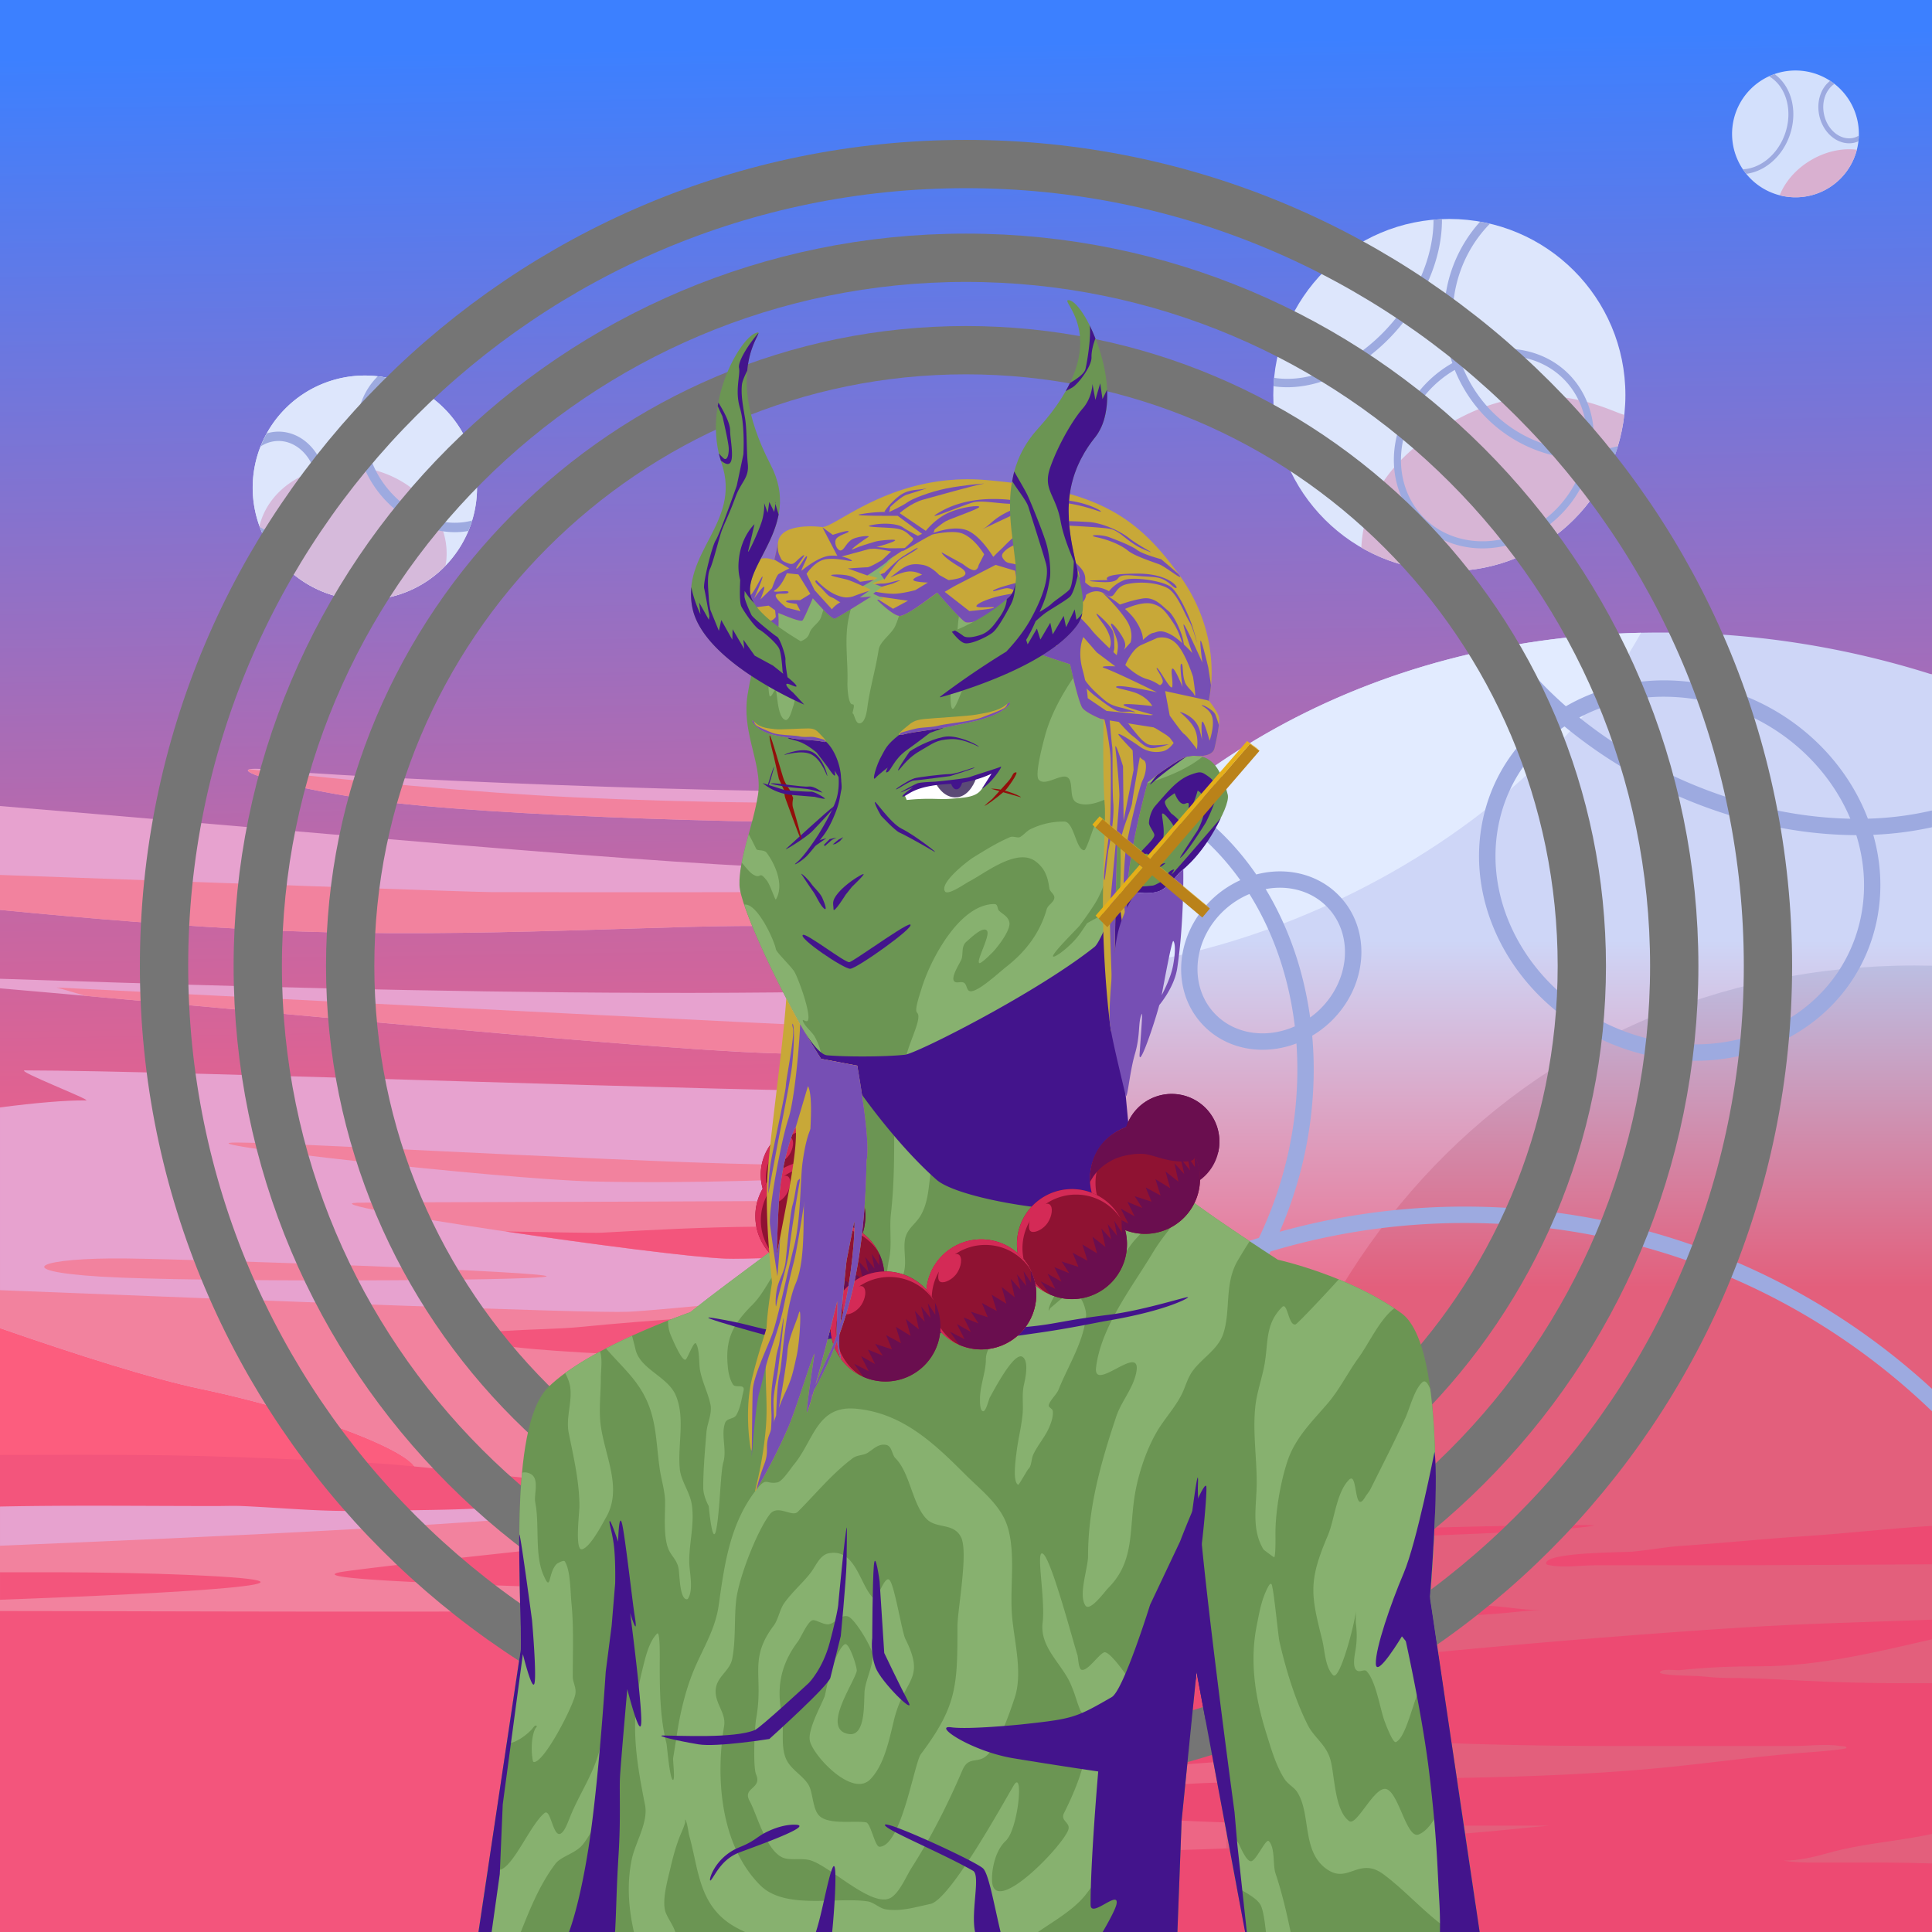 <svg xmlns="http://www.w3.org/2000/svg" viewBox="0 0 2400 2400"><rect x="0" y="0" width="2400" height="2400" fill="#808080" stroke="none"/><g id="bg"><g id="Evening"><defs><linearGradient id="skyback-linear-gradient" x1="3005.4" x2="2982.27" y1="-1553.99" y2="-30.71" gradientTransform="matrix(-1 0 0 1 4188 1608)" gradientUnits="userSpaceOnUse"><stop id="skyback-c1" offset="0" stop-color="#3c80ff"/><stop id="skyback-c2" offset=".66" stop-color="#be68a8"/><stop id="skyback-c3" offset="1" stop-color="#fc5d7e"/></linearGradient></defs><path d="M2400 2400H0V0h2400Z" style="fill:url(#skyback-linear-gradient)"/></g><g id="Evening-06"><g id="B_1600" class="hide"><path d="M970.12 1150.66c129.18 3.56 478.43-42.7 796.6-87.18s-619.58 10.67-760.72 14.23c-119.8 3-716.95-52.91-1006-76.43v129c106.4 10.37 232.55 21 343.34 25.68 251.19 10.72 497.66-8.85 626.78-5.3Z" style="fill:#e7a2cf"/><path d="M1177.84 982.6c-258.43 6.52-764.31-17.91-838.78-26.05s-8.78 17.92 124.82 37.45 525.62 32.56 709.59 26 464.29-26.07 668-50.51c136-16.31 414.5-40.61 558.53-47.2v-85c-69.69 15.52-150.9 32-249.72 47.52-300.07 47.3-714.01 91.28-972.44 97.79ZM1445 1210.65c-372.15 41.09-1113.88 16.14-1445 5.2v11.87c414.63 35.93 908.79 86.75 1007 80.66 105.12-6.51 1224.25-154.74 1224.25-154.74s-332.9 99.35-499.34 127-473.06 73.3-639.5 74.93c-155.92 1.53-876.52-25.82-1061.5-25.89-12.5 0 84.28 37.4 76 37.3-25.13-.31-62.77 3-106.91 8.69v274.17c97.4 33.84 188.87 62.8 249.25 75.48 186.16 39.09 365.75 118.89 205.87 114-127-3.88-319-11.87-455.12-16.63V2400h2166.05c77.44-9.28 158.62-19.6 233.95-29.44V954.64C2267.94 998 2046.17 1074 1966.28 1099.88c-100.74 32.58-354.65 92.38-521.28 110.77Z" style="fill:#e7a2cf"/><path d="M970.12 1150.66c129.18 3.56 478.43-42.7 796.6-87.18 15.39-2.15 27-4 36.75-5.69-127 13-391.64 40-465.63 45.34-93.3 6.77-694.08 5.07-728.22 5.07-21.42 0-357.53-12.12-609.62-21.32v43.45c106.4 10.37 232.55 21 343.34 25.68 251.19 10.67 497.66-8.9 626.78-5.35ZM125.34 1585.89c116.35 7.12 545.34 5.35 553.48-.28s-411.82-20.83-520.94-22.25-148.88 15.41-32.54 22.53ZM712.44 990.41c-122.77-5.75-271.39-20.16-402.22-34.72-14.22 3.6 48.49 22.94 153.66 38.31 133.59 19.54 525.62 32.56 709.59 26s464.29-26.07 668-50.51c136-16.31 414.5-40.61 558.53-47.2V857c-114 18.21-334.07 52.54-600.72 89.94-393 55.17-801.66 56.83-1086.84 43.47ZM1427.66 1390.75c91.92-10 542-39.87 639.65-61.24s109.16-71.24 109.16-71.24-396.43 75.49-497.94 85.46-344.73 42.74-463.47 44.16 120.67 12.83 212.6 2.86ZM736.28 1467.66c245.14 5.7 545.8-19.93 609-22.78s-247-2.85-346.62 1.42-626.26-27-704.78-27 330.78 45.76 442.4 48.36Z" style="fill:#f2829e"/><path d="M1478.94 1482.25c-68.27 11.85-971.72 10.16-1035.44 11.86s373.2 66 457.41 69.37 898.9-49.08 757.81-28.77-801 91.42-878.41 94.8c-49.3 2.16-468-14.45-780.31-26.81v47.15c97.39 33.86 188.86 62.83 249.25 75.51 159.31 33.46 313.61 96.68 254.66 111.17 272.72 10 463.24 19.48 341 32.35-249.14 26.24-582.48 40.27-844.91 51.28V2400h2400v-550c-409.78 48.19-862.89 92.37-1000.44 62.29-62.12-13.59 291.33 11.41 718.56-71.82 104.82-20.42 202.24-52 281.88-84.29v-576.9c-137.06 77.76-358.8 202.22-402.19 218.35-63.72 23.7-450.6 72.78-518.87 84.62ZM1854.44 1181c-97.86 20.31-728.24 96.48-762.38 96.48S70.28 1226.69 70.28 1226.69l35.91 10.41c388.92 34.74 810.86 76.86 900.84 71.28 105.12-6.51 1224.25-154.74 1224.25-154.74s-69.11 20.51-158.87 45.27c112.09-20.12 239.35-44.19 327.59-61.07v-99.31c-7.85 2.5-13.85 4.34-17.59 5.36-43.24 11.85-430.12 116.77-527.97 137.11Z" style="fill:#f2829e"/><path d="M237.22 1956.57c-54.39-2.41-108.09-3.22-161.72-3.42-25.15-.09-50.3 0-75.5 0v34.13c221.27-8.12 453.91-21.09 237.22-30.71Z" style="fill:#f3557c"/><path d="M951.67 1937.12c86.65-1.61 580.46-87.51 507.55-88.34-2.35 0-5.28 0-8.85.21-114 5-914.68 87.77-1022 103.1-129.75 18.53 789.11 26.23 630.34 41.2-125.47 11.83-733.9 8.32-1058.72 8V2400H2400v-236.34c-37.68-1.56-69.46-2.49-86.41-2-41 1.17-618.54-5-928.09-6.56 249.25-4.43 690.26-16.55 1014.5-35.42v-66.51c-238.21 3.06-818.93 9.14-711.25 2.11 96-6.26 546.61-81.46 701-113.92a13 13 0 0 0 10.29-12.68c-178.42 11.47-745.84 41.79-878.06 43.37-138.7 1.66-659.77-33.27-570.31-34.93ZM38.47 1870.86c76.35-.86 153.64 0 229.65 0 10.84 0 21.72-.47 32.54 0 46.07 2 92 6.55 138.18 6.06 37.27-.39 74.53-.73 111.78-1.51 75.55-1.58 150.85-8.88 225.6-16.64 19-2 38-3.7 56.9-6 2.12-.26 8.22-1.32 6.1-1.51-7.4-.69-14.9.21-22.34 0-17-.49-34-1.24-50.82-3-86.07-9.15-171.79-19-258.12-27.22q-31.4-3-63-4.53c-92.72-4.38-185.54-8.59-278.44-9.07q-51.83-.27-103.66-.14l-62.84.1v64.08q19.2-.4 38.47-.62Z" style="fill:#f3557c"/><path d="M1623.53 1754.44c-2.91-.31 5.49-1.54 8.34-2.07 71.68-13.33 143.9-25.38 214.66-41.46 150.49-34.2 348.71-47.77 487.88-99.52 15.84-5.9 10.72-8.14-5.57-8.37-35.82-.51-125.59 8.73-164.5 10.43-87.4 3.83-174.65 10.63-262 14.53-295.56 13.19-593.3-5.79-889.31 2.07-97.67 2.59-198.49 9.17-295.5 18.66-41.2 4-159.83 2.75-122.66 16.57 89.58 33.32 1022.18 25.57 1028.69 35.26 14.35 21.34-63.37 7.57-94.78 12.43-83.45 12.93-640.88 74.66-342.91 74.66 343.7 0 664.12 7 1006.85-3.84-18.21 3.22-36.16 6.37-52.75 8.49-129 16.44-258 31.33-386.13 51.38-68.69 10.76-136.73 22.24-205.28 33.26-15.46 2.49-32.06 1.68-46.75 6-2 .6 4 1.25 6.09 1.52 6.72.83 13.57 1 20.35 1.51 12.82.86 25.72 0 38.59 0 46.07 0 92.28-.93 138.22 1.51 61.94 3.29 119.48-4 180.88-9.07 111.87-9.24 220.39-24.3 331.28-39.3 50.56-6.84 106.51-13.26 154.47-27.22 4.27-1.24 16.34-4.87 28.31-8.94v-18l-54-7.24c3.6-.17 7.14-.31 10.75-.49 14.45-.67 28.82-1.42 43.22-2.25v-60.23c-256.87 14.98-523.51 66.6-776.44 39.72ZM1658.72 1534.71c-37.35 5.38-112 14.41-201.66 24.71q40.8-2 81.38-4.7c51.71-3.49 109.59-6.49 158.81-20.22 10.61-3 21.13-6.13 31.47-9.57 1.21-.41 50.06-22.61 50.06-24.48 0-.29-.19-.44-.53-.49-2.41-.32-12.1 4.62-12.34 4.75l-206 8.5c-81.79 0-164.21 7.25-246.07 8.53-125.39 2-250.84 1-376.25 2.12-63.54.58-126.93 3.83-190.28 7.46-8.51.48-64.47-.56-119.72-1.61 109.28 16.18 232.55 32.13 273.32 33.77 84.2 3.39 898.9-49.08 757.81-28.77Z" style="fill:#f3557c"/></g></g><g id="Mother-Evening"><defs><linearGradient id="middle-linear-gradient" x1="1750.65" x2="1750.65" y1="1168.15" y2="1650.7" gradientUnits="userSpaceOnUse"><stop offset="0" stop-color="#ced6f7"/><stop offset="1" stop-color="#ed6685"/></linearGradient><linearGradient id="middle-linear-gradient-2" x1="1960.35" x2="1960.35" y1="1179.82" y2="1599.3" gradientUnits="userSpaceOnUse"><stop offset="0" stop-color="#bac3e7"/><stop offset="1" stop-color="#e35f7c"/></linearGradient></defs><g id="R_1400" class="hide"><path d="M1123.77 1721.05c0 201.91-13.22 497.18-22.46 679H2400V837.88a1111.9 1111.9 0 0 0-336.78-52.11c-541.85 0-939.45 393.43-939.45 935.28Z" style="fill:url(#middle-linear-gradient)"/><path d="M1525.25 2134.69c0 78.56-1.83 170.92-4.56 265.31H2400V1199.65q-10.82-.26-21.68-.27c-492.04 0-853.07 393.45-853.07 935.31Z" style="fill:url(#middle-linear-gradient-2)"/><path d="M2037.94 786.06c-336.32 7.66-614.56 168-772.59 420.88 124.06 3.88 264.66-25.48 401.65-91 170.73-81.66 301.43-202.86 371.57-329.88-.21.01-.42 0-.63 0Z" style="fill:#e2ebff"/><path d="M2142.13 855.91a269.14 269.14 0 0 0-74.75-10.75c-44.37 0-86.39 11.5-122.16 32.18a469.41 469.41 0 0 1-69.22-75.15q-11 2-22 4.19a484.94 484.94 0 0 0 73.43 82.28c-40.81 29-71.26 71.16-83.9 123-30.43 124.65 53.72 256.64 187.56 295.32a269.52 269.52 0 0 0 74.75 10.75c106 0 199-64.92 223.81-166.47 9.37-38.37 7.84-77.43-2.62-114.25a417.83 417.83 0 0 0 72.9-9.37v-20.82a397.17 397.17 0 0 1-79.59 10.16c-28.19-74.18-93.14-136.49-178.21-161.07Zm-74.31 9.59a249.25 249.25 0 0 1 68.68 9.94c76.11 22 134.68 76.47 162.07 141.59-69.47-1.32-144.85-18.28-218.47-52.5a573.15 573.15 0 0 1-118.19-73.22 224.36 224.36 0 0 1 105.91-25.81ZM2310 1146.41c-27.66 113.32-149.76 176.67-273.18 141-123.73-35.76-201.19-157.3-173.44-271 11.83-48.47 41-87.66 80.12-114A591.6 591.6 0 0 0 2071.54 983c78.76 36.61 159.84 54.22 234.43 54.44 10.89 35.04 12.93 72.4 4.03 108.97ZM1819.66 1498.87a858 858 0 0 0-230.06 31.29 511.13 511.13 0 0 0 25.25-72.35 503.44 503.44 0 0 0 17.09-125.56c.12-15.4-.55-30.62-1.87-45.63a128.52 128.52 0 0 0 20-14.71c26.81-24.17 40.91-56.92 41.09-88.72.14-24.74-8.11-48.91-25.31-68-19.66-21.82-47.13-32.69-75.63-32.75a116.35 116.35 0 0 0-29.65 3.87c-27.36-39.77-61.89-72.91-102.38-96.78q-8.48 6.83-16.78 13.88c39.12 21.68 72.66 52.52 99.34 90a126.85 126.85 0 0 0-32.4 21.18c-26.82 24.17-40.91 56.92-41.1 88.72-.14 24.74 8.12 48.91 25.32 68 19.65 21.82 47.12 32.69 75.62 32.75a118.14 118.14 0 0 0 42.31-7.87 477.14 477.14 0 0 1-15.25 156.4 486.76 486.76 0 0 1-31.37 85.1C1424.13 1581.31 1300 1659.91 1201.1 1763a272.57 272.57 0 0 1-77.44-23.69q0 11-.12 22.28a295.56 295.56 0 0 0 42.75 15q9 2.38 18 4.19a862.6 862.6 0 0 0-62.15 77.4c-.25 12.19-.67 25.07-1 37.5a843.08 843.08 0 0 1 87.56-111.18c146.2 16.78 292.87-76.84 369.53-229.85a836.81 836.81 0 0 1 241.44-35.4c225.35 0 429.88 89.07 580.34 233.91v-27.91c-152.69-140.57-356.5-226.38-580.35-226.38Zm-312-241.18c-31.45-34.91-25.42-92.26 14.25-128a106.46 106.46 0 0 1 30.19-19.13c29.6 47.34 49.14 103.6 56.37 164.41-35.53 15.86-76.19 10.03-100.81-17.28Zm64.59-153.25a95.15 95.15 0 0 1 17.13-1.69c23.31-.12 45.59 8.61 61.31 26.06 31.46 34.91 25.42 92.26-14.25 128a107 107 0 0 1-8.94 7.16c-8.07-58.5-27.06-112.9-55.25-159.53Zm-345.59 661.15a837.2 837.2 0 0 1 324-202.25c-72.1 129.74-197.66 209.45-324 202.25Z" style="fill:#9daae0"/><path d="M1625.81 2178.62c5.62-.59 53.59.31 57.5-7.43 1.32-2.61-5.84-.77-8.75-1.25-5.42-.9-12 0-17.5 0h-52.53c-52.91 0-106-4.18-158.81-7.44-109.94-6.8-220-10-330.16-13.62l-2.75-.1c-.87 21.32-1.75 41.86-2.65 62.5 112.36-4.65 224.8-10.08 336.81-17.81 59.42-4.1 119.63-8.57 178.84-14.85ZM1354.81 1939.62c111.81-11.06 225-11.84 336.53-26.56 46.88-6.18 242.83-8.89 288.38-17.9 3.08-.61-12.29-.8-38-.6-77 .6-247.09 4.41-291.87 8.85-85.82 8.49-399.84 6.87-529.16 8.68-.38 14.82-.72 29.35-1.16 44.38 19.07-1.18 38.15-2.35 57.25-2.35 58.47 0 119.46-8.7 178.03-14.5ZM2088.81 1920.31c-20.42 1.35-40.58 5.39-61 7.22-10.77 1-107.28.4-107.28 14.5 0 1.8 3.1 2 4.88 2.41 17.37 3.44 38.24 0 56.09 0h124.35c98.13 0 196.14-.58 294.12-1.17v-47.76c-52.5 3.06-105.4 9.41-157.56 12.74-51.16 3.27-102.26 8.68-153.6 12.06ZM1284.09 2038.59c120.41-5 240.78-13.82 360.91-21.75 70.59-4.65 141.5-7.06 212.16-12.06 21.26-1.5 42.08-4.81 63.4-4.81h-9.75c-18.68 0-37.52-3.53-56.09-4.85-49.47-3.49-99.1-2.4-148.75-2.4-142.55 0-285.23-7.25-426.75-7.25-54.93 0-107.13-6-160.1-11.85-.67 22-1.47 43.82-2.24 65.94 56.43-3.34 117.93 1.07 167.21-.97Z" style="fill:#ed4a72"/><path d="M2271.72 2089.25c-41.62-1.53-82.82-4.81-124.38-4.81-13 0-26.05-1.27-39-2.44-2.9-.26-48.52-.45-46.31-4.81 2.47-4.9 20.83-2 24.38-2.41 33.34-3.67 66.16-4.84 100-4.84 72.33 0 143.48-17.41 213.66-33.6V2012c-78.54 3-156.83 4.7-235.59 9.73-236.12 15.08-472 38.3-707.16 65.15-63.51 7.26-126.82 15.48-190.22 21.75-4.57.46-48.39-.59-53.65 7.22-.84 1.24 26.67 6.88 29.28 7.25 19.94 2.82 38.34 3.87 58.5 4.82 57.78 2.72 115.39 6.64 173.15 9.65 81.62 4.25 162.38 19.65 243.85 24.13 97.1 5.34 195.23 7.28 292.62 7.28h217c18.36 0 40.28-3 58.53 0 2.54.42 7.32-.14 7.32 2.4 0 1.73-36.56 4.65-39 4.82-61.74 4.07-123.75 13.22-185.31 19.31-203.77 20.17-411.67 9.76-617 21.72-57.91 3.37-115.22 10.65-173.12 14.47-17.28 1.14-49.16-3.33-63.41 7.25-7.39 5.49 55.3 6.24 63.41 7.25 41.16 5.09 82.61 9.48 124.37 12.06 149 9.21 299.37 9.65 448.69 9.66h71.5c-34.3 3.11-68.55 7-103.22 9.65-173.2 13.19-348.06 24.85-521.84 21.72q-61-1.1-121.91-2.41c-23.26-.49-46.78-2.73-70.28-4.46-1.81 38.66-3.6 74.94-5.26 107.62H2400v-85.19c-19.08-.67-38.25-1.06-57.56-1.06h-87.82c-13.64 0-25.88-.27-39-2.44 18.73 0 37.92-4.51 56.1-9.65 39-11 79.72-13.85 119.47-21.72q4.39-.87 8.81-1.7v-187.35c-42.85.17-85.64-.12-128.28-1.68Z" style="fill:#ed4a72"/></g><g id="L_700" class="hide"><path d="M313.9 605.85a139.34 139.34 0 1 1 139.34 139.34A139.33 139.33 0 0 1 313.9 605.85Z" style="fill:#dce7f2"/><path d="M313.9 605.85a139.34 139.34 0 1 1 139.34 139.34A139.33 139.33 0 0 1 313.9 605.85Z" style="fill:#dde6fc"/><path d="M433.94 579.34c-54.31-1.84-100.41 29-111.6 73.88a139.09 139.09 0 0 0 231.07 49.34c.43-2.47.87-4.92 1.09-7.47 4.82-55.55-43.76-107-108.53-114.81q-6.07-.74-12.03-.94Z" style="fill:#d6badb"/><path d="M469.25 467.5c-36 35.58-35.31 98.85 2.47 145.84 24.95 31 60.35 47.85 93.75 47.75a93.52 93.52 0 0 0 16.34-1.5 136.61 136.61 0 0 0 4.69-13c-34.93 9.46-77.46-5.3-105.75-40.5-36.17-45-34.88-105.61 2.19-135.4.3-.25.63-.45.94-.69a138.29 138.29 0 0 0-14.63-2.5Zm-125.09 68.72a50.58 50.58 0 0 0-12.78 2.16 138.26 138.26 0 0 0-7.63 16.24 40.43 40.43 0 0 1 20.81-6.81c25.87-.92 48.21 23.81 49.35 55.72s-19.35 58.17-45.22 59.09a41.3 41.3 0 0 1-26-8.31 138 138 0 0 0 7.53 17 51.23 51.23 0 0 0 18.84 2.94c32.76-1.17 57.77-33.19 56.41-71.1s-28.55-68.1-61.31-66.93Z" style="fill:#9daae0"/></g><g id="T_800" class="hide"><path d="M1581.7 490.76C1581.7 370 1679.62 272 1800.42 272s218.72 98 218.72 218.76-97.93 218.72-218.72 218.72-218.72-97.92-218.72-218.72Z" style="fill:#dde6fc"/><path d="M1819.66 516c-82.05 40.41-125.34 97.22-128.57 164.16a217.67 217.67 0 0 0 109.32 29.28c112.47 0 205.07-84.89 217.31-194.09-18.96-4.86-95.08-50.04-198.06.65Z" style="fill:#d7b5d5"/><path d="M2151.64 166.33a78.76 78.76 0 1 1 78.76 78.76 78.76 78.76 0 0 1-78.76-78.76Z" style="fill:#d3e0fc"/><path d="M1791.22 272.25c-3.52.15-7 .41-10.47.72.12 22.55-5.18 47.49-16.63 73.06-35.55 79.43-116.42 133.67-181.37 123.31-.34 3.47-.61 6.93-.78 10.44 69.94 10.58 154.53-46.39 191.72-129.47 12-26.74 17.64-53.14 17.56-77.19 0-.29-.03-.57-.03-.87Zm47.37 3.19a173.67 173.67 0 0 0-44.65 114.9 179.13 179.13 0 0 0 10.22 60.72 145.3 145.3 0 0 0-63.94 74.13c-25.24 66.28 6.19 134.44 70.34 151.93 63.81 17.41 135.69-22 160.82-88a135.53 135.53 0 0 0 5.53-19 168.41 168.41 0 0 0 29-4.09c1.42-3.89 2.7-7.83 3.9-11.81a154.8 154.8 0 0 1-31 5.4c7.58-55.9-23.18-107.51-77.78-122.4a118.06 118.06 0 0 0-36.41-4 133 133 0 0 0-51.06 13c-20.58-60.92-4.53-125.8 37.19-168.22q-6.01-1.48-12.16-2.56Zm34.75 166.5a108 108 0 0 1 25.35 3.75c50.55 13.78 78.9 61.82 71.22 114-64.9.64-127.26-39.23-153.41-104.94l-.06-.19a124.61 124.61 0 0 1 48.37-12.56c2.84-.13 5.69-.15 8.53-.06Zm-66.18 17.59c27.7 68.54 92.63 110.48 160.68 110.69a124.89 124.89 0 0 1-4.72 15.75c-23.54 61.84-90.94 98.83-150.24 82.65-59-16.07-87.85-78.76-64.41-140.31a136.32 136.32 0 0 1 58.69-68.78ZM2204.44 92.06c-2.33.82-4.6 1.7-6.82 2.72 21.17 12.42 30.12 42.72 19.6 72-9.26 25.74-30.67 42.52-52.19 43.53 1.31 1.94 2.72 3.81 4.19 5.63 22.65-2.83 44.23-20.61 53.75-47.07a79.9 79.9 0 0 0 4.78-26.37c.17-20.89-8.4-39.71-23.31-50.44Zm69 8.35c-11.41 8.83-17.17 25.56-13.53 42.84 4.18 19.89 19.47 34.17 36.12 34.72a29.78 29.78 0 0 0 7.19-.63 28.74 28.74 0 0 0 5.37-1.81c.27-2.33.44-4.7.5-7.09a23.62 23.62 0 0 1-7.12 2.9c-15.67 3.3-32-9.68-36.1-29.34-3.33-15.83 2.38-30.76 12.88-37.75-1.75-1.34-3.51-2.64-5.34-3.84Z" style="fill:#9daae0"/><path d="M2299.5 185.44c-16.14-.5-33.81 3.94-50.16 13.68-18.53 11-31.87 26.79-38.53 43.41a78.31 78.31 0 0 0 95.78-56.53 74.51 74.51 0 0 0-7.09-.56Z" style="fill:#d9b0d0"/></g></g><g id="C01" style="mix-blend-mode:hard-light"><path d="M203.77 1200c0-550.2 446-996.23 996.23-996.23s996.23 446 996.23 996.23-446 996.23-996.23 996.23S203.77 1750.2 203.77 1200Z" style="fill:#141222;fill-opacity:0;stroke:#757575;stroke-linecap:round;stroke-linejoin:round;stroke-width:60px"/><path d="M320.2 1200c0-485.9 393.9-879.8 879.8-879.8s879.8 393.9 879.8 879.8-393.9 879.8-879.8 879.8-879.8-393.9-879.8-879.8Z" style="fill:#141222;fill-opacity:0;stroke:#757575;stroke-linecap:round;stroke-linejoin:round;stroke-width:60px"/><path d="M435 1200c0-422.5 342.5-765 765-765s765 342.5 765 765-342.5 765-765 765-765-342.5-765-765Z" style="fill:#141222;fill-opacity:0;stroke:#757575;stroke-linecap:round;stroke-linejoin:round;stroke-width:60px"/></g></g><g id="person"><g id="Layer_1" data-name="Layer 1"><g id="OR02"><path d="M1233.75 607.69c-9.3-.15-18.39 0-27.19.06C1054 609.23 953 710.53 928.59 863.47c-3.41 21.35.1 40.92 4.44 59.44 5.31 22.61 11.86 43.67 8.56 64.56-6 38-24 80-23 112 .82 26 45.49 120.52 79.82 180.59 7.89 13.82 15.41 26.41 21.53 35.25l48.31 7.13s3.5 135.37 3.34 135.94c-2.62 9.82-27.16 19.71-59.62 51.09s-94.09 72.45-154.56 120.65c0 0-126.43 43.22-176.69 93.47s-32.18 256.78-33.75 325.1L594.38 2400h868.24l5.22-138.16 18.57-185 60.31 323.16h291.34l-61.65-415.12s29.47-306.6-35.53-353.6-153.47-66.4-153.47-66.4-106.63-68.76-124.47-87.35-59.47-52.72-59.47-52.72-4.86-42.31-11.19-104.62c-4.4-43.32-7.9-87.2-7-111.75 2.19-59.87.73-65.6 26-100.63 0 0 18.17 2.15 28.25-1.22s21.42-20.85 27.91-25.56c23-16.69 61.85-77.88 57.68-94-9.65-37.25-23.46-53.11-51.74-46.9 0 0 111.09-202.84-153.26-316.88-28.81-12.4-58.48-15.13-86.37-15.56Z" style="fill:#6b9553"/><path d="M1233.75 607.69c-9.3-.15-18.39 0-27.19.06-110.13 1.07-193.36 54.16-240.34 141.13-6.31 21.93-3.66 45.41-8.78 67.28-1.18 5-1.7 10.14-2.88 15.15-.61 2.62-.41 34 2.06 33.81 2.78-.25 5-8.45 6.69-8.06 2.49.59 1.69 33.17 11.91 37.16 5.37 2.09 8.88-13.61 10.16-16.88 6.18-15.84-1.67-54.87 2.2-71.39 2.92-12.46 14.19-7.65 18.11-19.73 2.61-8.07 11.77-12 14.15-19.38 8-24.65 14.5-45.89 30-66.5 11.25-14.91 22-30.37 33-45.53 1.45-2 17.6-16.69 17.62-16.5.39 4.25-20.39 35.83-22.38 45.63-5.8 28.65-18.11 55.75-24.06 85.09-5.19 25.64-.44 53-1.28 78.75-.2 6 .83 27.7 6.35 27.2 4.24-.39-1.44 11.66.4 11.49 1.47-.14 3.11 11.6 7.5 12.06 8.77.93 10.33-19.21 11.16-24.56 3.62-23.44 9.76-43.57 13.37-66.94 1.62-10.47 16.23-19.48 20.66-29.53 4.77-10.82 7.6-23.39 11.75-34 1.12-2.88 15.93-9.74 19.81-15.63 11.15-16.9 19.7-32.91 35-46.78 3.4-3.07 40-40.15 43-37.66 1.12.93-14.74 45.29-15.34 50-1.16 9.1 6.47 14.16 6.06 19.65-1.31 17.76-17.27 33.15-20.84 50.78s-1.42 44-7.31 59.13c-2 5.13-6.14 55.5-1.1 57.47 3.22 1.25 10.45-19.74 11.75-22.32 10.26-20.35 22-49.18 38.66-65.18 5.27-5.08 14.49-4.27 19.16-11.35 5.51-8.35-2.05-14.34.24-20.22 9.28-23.76 58.61-70.24 83.1-78.81 15.57-5.45 19.11 10.07 32.47 6.56s27.78-9.13 42.43-12.71c-23.77-18.92-53.49-36.92-91-53.1-28.71-12.48-58.38-15.21-86.27-15.64ZM1417.75 753.41c-5-.62-12.73 2.39-15.16 3.78-23.53 13.42-31.16 36.27-47 55.31-23.5 28.26-48.06 65.87-57.56 102-1.75 6.66-13 47.42-7.81 53.84 7.25 9 26.19-6.54 34.78-3.18 9.86 3.84 1.74 26.64 12.47 31.81 17 8.2 40.32-7 55.19-12.53 33.46-12.52 72.59-21.22 101-44.35-5.8-1.62-12.46-1.64-20.24.07 0 0 25.85-47.41 22.84-109.22-.21.91-.26 1.8-.53 2.72-6.52 21.93-25.62 46.45-42.1 62.31-20.06 19.32-37.7 42.74-69.71 39.34-19.62-2.08-10.93-32.9-6.07-43 14.92-31 9.28-69.57 25.85-100.15 3.66-6.77 22.6-29.09 17.87-36.72a4.88 4.88 0 0 0-3.82-2.03ZM1346.72 1056.19c-10.25-.63-12.51-35.63-24.7-35.62a93 93 0 0 0-42.11 9.55c-4.8 2.4-8.5 7.52-13 9.79-2.69 1.34-8.5-1.6-12.22 0-16.09 6.89-30.78 16.11-45.63 25.25-6.31 3.88-42.88 31.83-35 42.34 3.81 5.07 25.94-10.53 29.31-12.22 19.36-9.68 59.63-42.83 83.07-25.25 11.83 8.88 15.15 19.59 17.12 33.41.75 5.24 8.13 7.73 5.69 13.84-1.9 4.74-7.57 7.33-9 12.22-8.41 29.42-26.07 52.71-50.47 71.69-8 6.22-35.49 32-44.81 30.12-4.16-.83-3.73-7-6.53-9.78-3.48-3.48-9.92.68-13-2.44-5-5 7.46-23.17 9-27.68 2.43-7.3-.7-16.23 6.53-22 3.26-2.61 20.54-20.1 25.25-13 4 6-13.75 37.26-9.78 39.9 2.13 1.43 14.91-11.67 16.28-13 6-6 23.11-27.84 21.18-37.47-1.54-7.71-8.45-10.08-13-14.66-2.35-2.35-.87-8.12-5.72-8.12-43.55 0-79.92 70.12-90.4 105.06-1.84 6.12-7.35 21.78-6.5 27.69.5 3.51 4.31 2 1.62 13.84-2.62 11.56-14.65 37.18-14.65 46.44l20.34 35c15.55 0 30.51.78 45.62-3.25 17.29-4.61 36.18-16.64 50.5-26.87 43.7-31.22 87.9-60.21 126.26-98.57 4-4 10.63-10.85 17.59-19 1.39-39.52 1.59-54.75 11-72.63-15-1.92-36.72 10.85-45.72 15.84-1.15.64-8.18 13.09-15.82 21.35-11.27 12.19-24.46 21.4-26.68 20.29-3.64-1.82 30.31-35.1 32.75-38.35 6.46-8.62 13-17.82 18.72-26.88 14.41-22.65 22-56.4 16.28-82.28-1.44-6.5-7.44-15-13.61-19.67-2.26-1.65-12.34 35.33-15.76 35.12ZM930 1036.22c-3.3 12.1-6.44 24-8.62 35.37 5.41 6 9.78 12.66 15.59 15.57 9.21 4.6 5.51-6 15.47 6.5 4.68 5.85 10.44 25.23 11.41 23.62 10.7-17.85-1.06-44-11.41-57.81-3.42-4.56-11.62-2.07-13-4.91-2.67-5.33-5.79-11.81-9.44-18.34ZM924.53 1123.78c13.14 39.58 46.6 108.54 73.88 156.28 7.89 13.82 15.41 26.41 21.53 35.25l1.53.22c-1.65-9.67-4.3-18.87-9.53-28-3.25-5.68-13.19-13.66-14.66-19.53-.81-3.26 4.87 3.27 6.5-.81 3.55-8.87-11.93-51.68-17.09-60.28-3.82-6.37-22-23.64-22.81-27.69-2.55-12.76-23.88-58.11-39.35-55.44ZM1117 1337.53c-2 .29-4.36 3.57-7 11.16-5.73 16.27.81 38.54.81 56.15 0 35.86-.14 67.79-4.09 103.35-2.1 18.85 1.71 38.29-2.44 57-2.08 9.36-9.11 58.91 1.63 64.28 7.48 3.74 8.71-17 9-19.53 1.08-10.78 5.53-19.74 8.13-30.13 3-12-.41-25.18.81-37.4 1.63-16.28 13.15-20.43 20.34-33.38 10.87-19.56 9-41.65 13.85-62.66 2.24-9.72 6.32-21.54 4.06-31.72-1.17-5.28-5.19-27.25-11.37-29.31-5.28-1.76-9.19 11.71-16.28 8.16-4.92-2.45-8.6-57.23-17.45-55.97ZM1406.78 1427.62c-28 33.16-43.6 77.6-77.94 103.35-4.53 3.4-8.88-2.62-13.84-1.63-5.55 1.11-12 6.37-16.28 9.75-8 6.43-12.43 22.23-17.88 30.94-8.43 13.5-19 25.28-27.68 38.25-10.62 15.93-15.74 37.72-20.35 56.13-2.21 8.84-8.12 13.55-8.12 24.4 0 15.6-7.31 32.33-7.31 48.85 0 2.43-.42 15.43 4.06 15.43 3.44 0 7-15 8.12-17.06 5-8.74 30.17-57.48 40.69-50.47 8.37 5.59 3.23 27.8 1.63 35-2.7 12.13-.41 24.39-1.63 36.63-1.54 15.4-5.42 30.43-7.31 45.56-1 7.84-5.57 38.65 2 41.69.76.3 11.62-19 12.59-19.72 3.69-2.77 3.89-13 5.72-17.1 4.49-10.09 11.84-18.83 17.1-28.46 3.63-6.67 8.88-19 7.31-26.88-.45-2.26-5.32-4.28-4.88-6.5 1.25-6.25 9.7-13.3 12.19-19.53 11.82-29.54 31-58.88 34.19-91.13.78-7.86-6.25-30.27-17.1-28.46-8.31 1.38-15.84 8.56-22 13.81-1.6 1.38-3.22 2.74-4.87 4.06-1.06.85-2.44 4.64-2.44 3.28 0-7.74 9.88-21.83 13-29.31a97.14 97.14 0 0 1 7.35-13.81c9.38-14.75 41.13-39 60.18-35.81 7.13 1.18 5.07 13.47 9.78 14.65.75.19 1.24-1 1.63-1.65 4.6-7.67 9.38-15.21 15.47-22 18.27-20.3 39.17-37.9 56.66-58.94-1.22-1.09-3.1-2.56-3.94-3.44-16.5-17.22-50.88-45.5-56.1-49.88ZM1031.12 1492.53c-6 4.89-12.34 10.36-19.15 16.94-32.44 31.36-94.09 72.45-154.56 120.65 0 0-11.24 4-27.5 10.32a45 45 0 0 0 2.68 16.53c1.52 3.8 14.23 34.39 19 32 2.63-1.31 10.39-23.92 13-20 4.57 6.84 3.54 25 5 33 2.69 14.8 10.16 28.76 13 43 2.22 11.06-4.08 23.06-5 34-1.88 22.6-4 46.35-4 69 0 10.87 6.82 23 6.82 23s4.62 51.23 9.21 29.5 5.37-72 8.85-83.62c4.72-15.74-3-33.52 2.12-48.91 2.24-6.71 10.84-4.73 14-10 5.26-8.77 6.62-20.47 9-30 2.45-9.78-9.75-3.13-13-8-3.14-4.71-5.3-12.45-6-18-4.64-37.12 4.88-55.88 30-81 16.55-16.55 24.89-40.89 42-58l13-13c1.18-1.18 1.51-4.75 3-4 4.64 2.32-19.36 46.09-20.24 50.06-8.34 37.52 17.39 63.35 8.24 99.94-4.37 17.49-7 33.92-7 52 0 .18 0 8 3 5 23.6-23.6 20.1-71.49 26-101 3.35-16.74 21.91-24.64 26-41 2.49-9.94-9.64-16.54-11-26-2.59-18.17.62-39.48 5-57 1.5-5.94 5.28-19.94 8.53-35.41Z" style="fill:#87b16f"/><path d="M1483 1493.84c-20.75 20.43-39.08 42.48-51.56 63.28-25.34 42.23-63.5 90.59-69.85 141.32-4.12 33 57.67-32.28 49.88 6.65-4 20-18.57 35.77-24.94 54.88-19.1 57.32-34.9 113.08-34.9 172.94 0 15.24-12.29 48-3.32 61.5 5.6 8.39 24.3-17.65 28.25-21.6 33.32-33.31 25.8-71.67 33.25-116.4 4.6-27.56 16.06-61.48 31.6-84.79 9-13.45 21.91-28.39 28.28-43.24 3.61-8.42 6.14-17.26 11.62-24.94 11.56-16.18 31.7-26.91 38.25-46.56 9.68-29 1-62.66 18.29-91.44 2.55-4.25 8-13.45 14.53-23.6-22.58-14.99-49.62-33.29-69.38-48ZM1663 1589.34c-15.62 17.38-51.32 55.33-53.65 55.91-8.84 2.21-9.88-28.37-16.63-21.63-20.93 20.93-17.18 43.2-21.63 69.85-3 17.8-9.62 35.21-11.62 53.19-3.44 31 1.66 63.7 1.66 94.78 0 28.82-7.05 57.55 8.31 83.15.63 1.05 13.2 10 13.31 10 2.14-1.07 1.66-26.4 1.66-29.94 0-27.25 6.35-63.92 15-89.78 9.64-28.93 30.81-49.26 49.87-71.5 14.72-17.17 25-38.26 38.25-56.53 13-17.82 26.33-47.89 44.53-61.56-22.36-14.94-46.71-26.82-69.06-35.94ZM785.12 1659.31a711.32 711.32 0 0 0-32.34 15.75c12 14.11 25.71 26.8 36.88 41.69 26.71 35.61 24.12 67.57 29.9 108.06 2 13.73 6.66 27.74 6.66 41.57 0 16.5-2.4 45.08 5 59.87 3.47 6.94 9.75 12.28 11.62 21.63 1.53 7.62 1.22 33.48 8.32 38.21.92.62 2.73.93 3.34 0 7.58-11.37 1.66-33.79 1.66-46.53 0-22.94 6.64-46.53 3.31-69.84-2.38-16.62-13.41-29.26-15-44.91-2.94-29.37 7-63.44-5-91.43-10.07-23.51-43.77-32.14-49.87-56.54-1.32-5.5-2.86-11.44-4.48-17.53ZM745.44 1678.91a378.51 378.51 0 0 0-43.44 26.78 54.31 54.31 0 0 1 6.13 16c3.21 19.3-5.48 39.13-1.66 58.22 5.89 29.44 13.31 60.36 13.31 91.44 0 7.81-5.95 55.53 3.31 53.21 10.3-2.57 24.84-31 29.94-39.9 20.27-35.48-1.22-75-6.65-113.07-2.73-19.1 0-40.6 0-59.87.03-9.78 2.22-23.03-.94-32.81ZM1769.78 1716.06a2.92 2.92 0 0 0-2.44.69c-10.1 8.08-16.35 33.44-21.62 44.87-14 30.28-28.54 58.76-43.22 88.13-1.79 3.57-4.6 6.57-6.66 10-14.34 23.91-8.9-32.66-19.93-21.63-16 16-17.89 49.45-26.63 69.85-24.46 57.08-20.64 73.75-6.66 129.69 3 12.06 3.49 33.39 13.32 43.22 8.45 8.44 28.28-69 28.28-79.82v15a110.71 110.71 0 0 1 0 31.59c-.74 5.93-6 26.42 3.31 28.29 3.26.65 7.62-2.36 10 0 11.12 11.11 16.67 45 21.62 59.84.81 2.41 10.92 30.31 15 28.28 17.69-8.84 26.05-86.89 52.94-107.69l-10.62-71.46s14.55-153 .21-259.41c-2.1-5.22-4.47-8.97-6.9-9.44Z" style="fill:#87b16f"/><path d="M1055.25 1749.62c-41.23.91-45.61 41.67-69.41 70.22-3.37 4.06-14 20.42-19.93 21.6-15.44 3.09-13.1-8.59-28.29 11.65-31.68 42.25-37.93 92.74-44.87 141.32-4.18 29.28-18.68 51.88-29.94 78.15-10.45 24.39-17.6 53.66-21.62 79.82-1.63 10.58-3.28 21.23-5 31.59-.46 2.73 2.61 27.12-.16 27.12-4 0-7.34-42.13-8.15-45.4-8-32.09-8.32-65-8.32-98.1 0-6.11.73-42.29-3.31-38.25-10.53 10.54-14.87 31.25-18.28 44.88-15.5 62-8.83 107.22 3.31 167.94 4.34 21.69-12.47 47.4-16.62 68.18-6.19 30.91-3.71 60.47 2.81 89.66h51.41c-2.81-9-10.83-19.14-12.66-26.47-3.68-14.73 3.36-38.93 6.66-53.22 3.36-14.56 7.45-29.54 13.31-43.22a101.68 101.68 0 0 0 5-13.31c.26-1.07-.79-4.1 0-3.31 2.64 2.64 3.9 16.1 5 19.94 8.81 30.84 10.87 64.36 29.93 89.78 11.56 15.41 25.1 23.21 39.5 29.81h363.79c21.27-14.6 45.81-28.34 60.62-48.09 10.56-14.09 22.85-30 29.94-46.57 5.34-12.45 5.07-27.66 10-39.9 5.51-13.8 13.37-22.27 15-38.22 1.79-17.92-2.16-36 0-53.22 1.68-13.51 8.44-65.31 3.31-78.16-2.68-6.7-29.41-45.61-36.6-43.22-6.9 2.31-20.79 24.08-28.25 21.6-3.77-1.26-4-15.16-5-18.28-5-15.13-31.34-115.2-42.15-125.22s2.63 54.4-1.1 85.12 24.05 51 34.94 76.38c6.16 14.37 6.39 18.74 11.66 31.9 1.39 3.5 5.6 5.74 6.65 10 9.53 38.09-10.28 85.37-26.62 118.07-5.21 10.41 9 11.48 5 21.59-8.2 20.51-84.28 99.58-93.6 68.37-2.68-9 .09-40.44 16-55.21s22.77-90.16 10.13-69.1-79 142.45-103.78 147.41c-18.32 3.66-35 9.49-54.85 6.66-8.4-1.21-14.87-8.8-23.28-10-39.57-5.66-102.41 10.67-133-19.94-49.46-49.47-55.68-133.25-44.9-197.88 2.87-17.24-13.7-29.6-10-48.22 2.79-14 17.18-21 20-34.9 4.69-23.48 2.32-49.33 5-73.16 3-27 25.31-84.76 41.57-106.44 10-13.33 27.76 3.86 34.93-3.31 22.45-22.44 42.66-47.41 68.16-66.53 5.81-4.36 12.69-3.25 18.31-6.62 7.21-4.33 13.68-11.92 23.28-10 7.51 1.5 7 12 11.63 16.62 18.27 18.27 20.9 57.65 38.78 75.53 12.41 12.41 33.5 4.22 42.69 22.59 9.29 18.6-4.47 90.24-4.47 110.6 0 74.11-.7 99.14-45.41 158.75-8.27 11-24.26 115.09-51.56 115.09-5.61 0-10.72-29.29-16.63-30.28-14.81-2.47-46.47 3.4-58.18-8.31-7.5-7.5-7.8-25.34-11.63-34.91-5.52-13.81-23.84-21.35-29.93-36.59-6.65-16.6-1.46-37.15-5-54.88-6.72-33.59-.83-62.05 20-89.78 4-5.3 12.12-25 18.28-26.59 4-1 13.79 5.85 20 5 8.65-1.24 13.39-11.62 23.29-10 8.78 1.46 31.56 40.79 31.56 48.22 0 14-8 29.28-10 43.25-1.61 11.23 2.58 58.59-19.94 54.84-34.15-5.69 5.94-62 10-78.12.94-3.77-9.5-36.93-15-33.29-7.3 4.87-14.32 25.36-18.28 33.29 0 0-5.69 29.17-6.66 31.59-5.09 12.74-21 41.09-18.28 54.84 3.62 18.09 52.28 70.76 74.81 48.22 18-18 24.11-51.48 29.94-74.81 12.83-51.31 39.42-48.8 13.94-99.75-4.26-8.53-13.15-64.56-19.34-72.81-6.44-8.59-15.36 27.11-21.22 21.25-16.09-16.09-21.45-61.56-54.85-54.88-10.75 2.15-15.87 15.61-21.62 23.28-9.65 12.87-23.27 24.28-33.25 38.25-6.1 8.54-7.49 20.52-13.31 28.29-31.83 42.43-12.08 62.13-21.85 115.87-1.79 9.86-4.18 59.32 0 69.09 7.76 18.11-17.45 16-8.09 32.85 9.77 17.59 21.69 66.86 44.91 71.5 9.13 1.82 19-.19 28.24 1.65 24.87 5 79.85 62.07 103.1 46.57 10.5-7 18.34-26.24 24.94-36.6 24.71-38.83 45.06-79.09 63.18-121.37 8.27-19.29 20.11-6 32.69-20.72 14.39-16.79 25.2-48.09 32.19-69.06 10.49-31.47-.88-71.12-3.34-103.1-2.66-34.57 4.54-74.69-5-108.09-7.94-27.77-33.14-46.45-53.19-66.5-38.1-38.1-77.21-75.72-134.69-81.47a72 72 0 0 0-8.98-.41ZM651.12 1829.06a13.53 13.53 0 0 0-2.62.44c-7.27 79-.54 176.3-1.53 219.19L629.25 2167c2.72-.89 8-2.54 9.09-3 7.94-3.17 15.67-9 21.6-15 2-2 4.69-7 6.65-5 .88.88-1.1 2.24-1.65 3.35-5.09 10.17-5.1 27.51-3.32 38.21.21 1.23.42 3.35 1.66 3.35 13.37 0 49.59-71.2 51.53-84.81 1.19-8.33-3.31-14-3.31-21.63 0-30.44 1.36-61.28-1.66-91.44-1.3-13-1-40.49-8.31-51.53-1.24-1.86-9.13 2.45-10 3.32-11.18 11.17-6.46 37-16.62 13.31-10.93-25.49-4.53-62.62-10-89.81-1.82-9.08 5.14-28.83-5-34.91a15.06 15.06 0 0 0-8.79-2.35ZM1578.78 1967.47c-1.56-.21-3.39 3.5-4.31 5.34-7.68 15.36-10 29.85-13.31 46.57-9 44.8-1.79 90 11.65 133 5.83 18.65 12.25 41.63 23.28 58.18 3.75 5.62 11.57 9.91 14.94 15 18.67 28 4.65 77 39.91 98.13 24.71 14.82 38.33-17.43 68.18 5 25.79 19.35 47.29 43.79 73.16 63.19 2.5 1.88 6.41 5.87 10.19 8.19h9.62c8.07-5.53 16-22.61 20.94-33.91l-23.28-156.62c-5.34 2.35-8.34 11.12-10.81 16.06-7.72 15.44-18.91 46.15-36.6 53.22-15.91 6.36-25.82-59.43-43.22-56.53-14.64 2.44-34.44 46.48-43.21 39.9-18.43-13.81-17.74-57.08-23.29-76.5-5.37-18.8-20.07-26.8-28.28-43.21-15.78-31.57-27-68.76-34.9-103.1-1.78-7.72-7.4-68.89-10-71.5a1.14 1.14 0 0 0-.66-.41ZM754.72 2147.41c-5.17 0-9.2 23.49-10 26.59-7.56 30.24-25.07 54.31-36.59 83.12-1.59 4-4.41 11.27-6.63 15-13.89 23.15-16.12-27-25-19.93-16.95 13.56-36.19 61.31-53.18 69.81-2.9 1.44-9.9.38-17.13-1.38L594.38 2400h52.56c11.78-29.45 23.4-58.62 42.94-84.66 7.3-9.74 25.82-12.85 34.9-25 19.4-25.88 26.23-58.05 33.28-89.79 3.44-15.45 2-31.71-1.68-46.56-.18-.66.69-6.58-1.66-6.58ZM1520.91 2261.62l15.47 82.94c10.67 6.32 25.38 13.53 29.78 22.32 2.95 5.91 4.94 19.29 6.43 33.12h30.69c-5.11-24.56-10.75-48.76-18.84-73-3.49-10.46-.24-31.83-8.32-39.91-3.53-3.53-15.45 23.71-21.62 24.94-6.44 1.29-14.09-19.48-16.62-23.28-5.88-8.9-11.45-18.01-16.97-27.13Z" style="fill:#87b16f"/><path d="M883.39 2335.27c-4.91 6.13 2.23-27.37 35.35-40.62 17.36-6.94 21.28-12.26 30.08-17.06 12.14-6.63 27-11.47 39.84-10.85 22.74 1.1-47.89 26.07-69.92 34.33s-29.85 27.31-35.35 34.2ZM1497.41 1845.75c-6.11 3.26-31.57 69.28-31.57 69.28l-37.12 78.41s-33.06 106.28-47.63 114.72c-40.64 23.52-47.36 26.68-95.75 32.15-5.17.59-17 1.88-17 1.88s-64.61 6.58-86.43 3.56c-24.57-3.4 24.43 29.71 77 38.44s105.34 16.4 105.34 16.4-9.72 111.88-9.47 165.63c.08 17.45 36-19.83 32.16-.81-1.25 6.24-9.36 21.19-17.16 34.59h92.84l5.22-138.16 18.57-185 11.71 62.74-4.84-46.78-2-137.15s-4.31-15.26-1.84-16.91 11-89.33 8.91-92.81a.65.65 0 0 0-.94-.18ZM1100.81 2266.41c-.88-.07-1.39.06-1.5.4-1.73 5.4 67.82 33.56 109.38 57.1 9.73 5.51-2.89 50.22 2.56 76.09h31.69c-8.7-36.85-15-73.54-22.13-79.34-12.14-9.87-106.81-53.31-120-54.25Z" style="fill:#43148c"/><path d="M1487.88 1835.47c-2.65.31-19.51 144.65-19.5 144.65l10.18 71.07 6.82 36 1-10.28 60.34 323.09h2.12L1537 2290.81l-3.41-39.62s-47.85-352.78-45.5-406.19c.27-6.68.16-9.58-.21-9.53ZM1776.16 1983.78l-35.63 28.69s25.18 108.54 34.88 189.47 10 116.51 12.53 159.5c.9 15.32 1 27.74.81 38.56h49.31l-59.5-400.66ZM1035.62 2318.22a4 4 0 0 0-1.24 1.81c-5.91 12.77-13 56.26-20.85 80h20.22c2.75-26.65 6.49-84.24 1.87-81.81ZM770.84 1888.94c-2.37.64-3 26.25-3 26.25s-9.33-27.81-10.53-25.57 4 15.21 5.75 34.54 1.13 42.75 1.13 42.75l-4.38 52.71-7.37 57.22s-8.59 138-21.47 219.25c-9.43 59.46-19.39 91-24.09 103.91H764c0-.74.14-1.12.19-1.94 1.6-29.92 1.45-49.75 4.25-94.53s.86-78.34 1.71-95.37 9.1-109.85 9.1-109.85 16.45 64.87 17.34 41.22-13.78-135.81-13.78-135.81 10.8 35.41 5.53 2.94c-2.57-15.85-11.75-97.66-15.53-113.57-.81-3.09-1.42-4.3-1.97-4.15ZM645.31 1906.41c-.13-.32-.22-.2-.25.4-.44 10.38.56 71.16 1.6 109.72.05 2.07.12 2.79.18 4.66.18 10.32.3 20.07.13 27.5L594.38 2400h16.34l10.12-71.91 3.69-86.59 25-186.78c3 12 11.61 44.4 14.25 36.87 3.19-9.1-2.87-78.78-2.87-78.78s-13.57-101.64-15.6-106.4ZM1134 1673.81c1.36-4.6 9.4-14.36 27.74-23.81 24.63-12.68 37.69.46 53 1.32s35.1-.28 66.81-3.63 39.39-7.36 94.92-14.3c45.13-5.64 99.71-23.76 99.38-21.93s-29.7 17.3-100.72 29.27c-12.6 2.12-44.42 9.11-83.74 14.73s-51.21 7.66-73.55 7.77-22.69-7.78-36.29-8.39-19.75 3-19.75 3M1392.55 1108.56c-3.23 1.47-24.08 60.7-32.87 67.69-72 57.24-221 132.5-235.56 134-25.72 2.73-73.74 2.69-96.74.67-11.49-1-29-30.91-29-30.91 7.89 13.82 15.41 26.41 21.53 35.25l45 8.55 4.19 33.74s44.63 64.14 94.28 107.94c35 30.9 258.86 62.38 302.68 14.61-19.89-22-61.93-57.11-61.93-57.11-1.9-24.91-19.4-199.6-18.85-214.6 2.19-59.87 10.72-67.7 10.72-67.7l15.08-32.84s-15.31-.76-18.53.71Z" style="fill:#43148c"/><path d="M1782 1803.56s-22 112.35-38.29 150.69-35.18 93.34-34.61 112.47 32.41-34 32.41-34l31.56 38.87 20 28.32-16.91-112.91s11.66-143.8 5.84-183.44ZM1073 1634s3.76 32.45 9.86 48.08c2.17 5.58 5.31 9.93 15.39 11.06s21.48-22.23 43.93-44.66c20.8-20.77 69-92.84 70-96.5 1.32-4.94-58.3 79.19-83.46 100.17-13.61 11.35-27.31 23.61-30.58 21.87-3.1-1.66-10.46-6.57-10.46-6.57ZM1095 939.12c4.44-7.67 5.49-13.41 22-26.28 15.68-12.21 44.66-9.46 56.23-10.93s-18 8.44-18 8.44-16.8 12.92-29.07 21.64c-15.47 11-19.17 25-23.59 27.14s.28-5.69.28-5.69-10.76 8-15.52 13.11 1.39-16.55 7.67-27.43ZM979.64 915.42c-4.14 2.76 7.07 3 16.31 7.19s18.58 12.29 18.58 12.29l13.75 18.1s6.06 9.35 8.17 10.4.27-6.2.27-6.2l8 12.87c.87-16.35-7.84-41.52-21.76-51.35s-39.18-6.06-43.32-3.3Z" style="fill:#43148c"/><path d="M990.12 1071c9.93-8.16 26.6-34.39 26.6-34.39s18.77-29.9 22.93-46.27 1.31-29 1.68-34.44c.44-6.46 5.37 18.09 3.86 25-2 9-1.88 15.25-7.89 30.08s-11.18 23-16.18 29.24c-2 2.48-10.44 13.85-17.73 21.92s-21.61 15.67-13.27 8.86ZM1434 1037.55c.25-3-6.58-11.07-6.7-15s2-14.38 7.25-20.73c1.91-2.3 10.08-11.62 12.44-14.26 10.2-11.35 19.76-20.68 32.19-25.2 12.09-4.4 13.25-3.81 21.21 1.69s9.78 9.59 10.62 20.29-13.13 37.53-13.13 37.53-24.81 40.09-32.07 43.94c-1.3.69 21.49-33.67 21.49-33.67s9.53-15.69 9.37-32.89c-.13-13.3-8.88-17.07-8.88-17.07s-6 21.54-9.83 22.08 2.45-9.49-5.28-6.07-13.44-12.83-13.44-12.83-8.94 5.58-11.68 9.42 7.4 15.74 7.4 15.74 8.37 6 11.11 11-4.56 20.84-4.56 20.84a50.3 50.3 0 0 1-10.93 16.43c-7.69 7.63-24.89 4.83-25.25 1.41s13 3.88 17.64-1.39 15.84-26.07 15.44-31.29c-.22-3-15.22-22.6-14.89-15.34.27 5.93 4.67 24-.11 33.76s-4.69 8.46-10.34 14.08-8.38-3.8-12.26 3.15c-4.25 7.63-.62 13.76-.62 13.76s-5.57-2.38-7.26-5.63c-1.09-2.09 1.65-8 1.84-8.84 1.14-5.22 18.75-18.88 19.23-24.91Z" style="fill:#43148c"/><path d="M1415.81 1074c0-.62 10.51 4.42 10.51 4.42l11.26-3s9.8-3.95 9.94-3.23-6.5 5.61-9.37 6.11-6.18 3.72-11.77 2.66-10.56-6.38-10.57-6.96ZM1010.74 1052.16l15.9-10.94-11.73 3.38M1024.48 1051.16l9-7.84 5.72-2.86-8.58 1.94-7 7M1034.44 1049l6.92-5.82 6.18-3.23-4.06 4.8-5.62 3.69ZM1070.63 1681.58c1.83-8.51-7-18.93-24.34-24.86s-25.64 4-44 3.4-13.5-3.12-37.82-6.46-35.28-9.36-77.88-16.3c-34.62-5.65 75.3 24.45 80.54 25.42 34.74 6.39 23.32 5.16 40.46 5.27s16.13-4.83 26.56-5.44 15.15 3 15.15 3M1085.51 1945c1.73-21 7.18 19.43 7.18 19.43l5.75 89s20.42 42.79 30 60.73-33.81-24.7-40.65-42.53-4.26-36.72-4.26-36.72.25-68.97 1.98-89.91ZM1052 1897.57c-1.59-1.43-10.55 93.73-10.55 93.73s.54 6.57-10.69 49c-8.66 32.71-25.88 50.2-25.88 50.2s-60.33 55.73-67 58.55c-25.38 10.76-95.6 6.88-113.88 6.83-11.11 0 16.76 6.5 43.65 11 22.77 3.79 88.06-6.67 88.06-6.67s75.12-67.44 75.94-76.5c5.67-23 12.81-51.43 12.81-51.43s6.42-67.3 7.15-89.84c.11-2.83.61-44.67.39-44.87ZM1071.48 1458s0 39.9-.75 46.75-2-12.57-2.26-19.36S1067 1465 1067 1465ZM1474.32 939.55s-29.21 20.28-43.59 33.54c-7.7 7.09 9.19-14.34 8.88-12.61s-11.76 5.95-8 3.54 12.82-8.58 12.82-8.58 32.3-21 36.59-33.46-1.64 12.7-6.7 17.57Z" style="fill:#43148c"/><path d="M1516.65 1016s-7.91 9.61-41.19 47.87-14.41 15.5-17.23 16.17c-9.26 2.17-9.35 11.73-18.16 16.57s-7.56 3.1-17.06 4.36c-6.23.83-17.55-1.6-20.2-.91s2 1.88 2 1.88-4.74 0-6.28 1.18 7.74 1.29.12 3.49 11.26 1.8 11.26 1.8 22 3.73 33-2.74 18.64-18.45 23.54-22.76 29.01-22.59 50.2-66.91ZM995.29 1085.49c1.08-.38 9.18 7.36 12.34 12.11s11 11.38 13.81 17.63 6.85 17.35 2 13.2-10-16.42-13.08-20.54-15.07-22.4-15.07-22.4ZM1035.41 1129.33c.07-6.69-3.12-9.54 6.07-20.41s26.4-21.73 30.69-23.09-13.79 15.72-13.79 15.72l-7.9 9.93s-15.15 24.37-15.07 17.85ZM1035.67 1001.83c-6.89 4.39-53.58 47.63-58.91 52.33s24.44-13.48 32.59-21.94 33.21-34.78 26.32-30.39ZM1086.74 996.82c.94 5.32 7.84 16.6 7.84 16.6s17 18.24 22.56 20.68 21.93 11.28 42.92 23.5c9 5.25-24.44-20.68-39.48-27.88s-34.78-38.23-33.84-32.9Z" style="fill:#43148c"/></g></g><g id="Monk-Beads"><path d="M950.26 1484.47a63.37 63.37 0 1 1 83.37 32.86 63.37 63.37 0 0 1-83.37-32.86Z" style="fill:#8f1232"/><path d="m1057.16 1432.47 3.12 17-10.74-13.37 4.06 17.59-11.32-12.46 4.64 21.26-15-11.85 5.44 19.28-17-10.33 5.86 18.76-17.15-9.28 6.79 16.41-19.45-6.31 8.83 13.55-17.12-7 8.26 16.73-16.08-9.08 8.88 17.45-16.9-8.71 10.4 15a63.31 63.31 0 0 0 83.76-83.14c-.31-.71-.7-1.37-1-2.06l.4 13.84Z" style="fill:#6a0e4f"/><path d="M1007.23 1395.85a63.35 63.35 0 0 0-28.51 119.33 61.72 61.72 0 1 1 85.45-85.9 63.41 63.41 0 0 0-56.94-33.43Z" style="fill:#d42a56"/><path d="M960.63 1428.08c-1.72 7.39-3.44 15.3 1.2 16.85s14-3.18 18.74-10.49 6.53-17.53 2.06-21c-4.65-3.58-16.5 5.67-16.5 5.67s-3.79 1.58-5.5 8.97Z" style="fill:#d42a56"/><path d="M1401.15 1441.84a59.29 59.29 0 1 1 78 30.75 59.3 59.3 0 0 1-78-30.75Z" style="fill:#6a0e4f"/><path d="M1410.85 1389.08c-1.61 6.92-3.22 14.32 1.13 15.77s13.08-3 17.53-9.82 6.11-16.4 1.93-19.62c-4.35-3.35-15.44 5.31-15.44 5.31s-3.54 1.45-5.15 8.36Z" style="fill:#ff7171"/><path d="M944 1538a68.34 68.34 0 1 1 89.92 35.44A68.34 68.34 0 0 1 944 1538Z" style="fill:#8f1232"/><path d="m1059.24 1481.92 3.37 18.32-11.61-14.41 4.38 19-12.2-13.44 5 22.93-16.18-12.81 5.87 20.79-18.29-11.13 6.32 20.23-18.5-10 7.33 17.69-21-6.8 9.52 14.61-18.46-7.53 8.9 18-17.33-9.78 9.58 18.81-18.18-9.4 11.24 16.18a68.26 68.26 0 0 0 90.32-89.65c-.34-.77-.75-1.48-1.11-2.23l.44 14.93Z" style="fill:#6a0e4f"/><path d="M1005.4 1442.43a68.32 68.32 0 0 0-30.75 128.69 66.56 66.56 0 1 1 92.15-92.64 68.41 68.41 0 0 0-61.4-36.05Z" style="fill:#d42a56"/><path d="M955.14 1477.19c-1.86 8-3.71 16.5 1.29 18.17s15.09-3.43 20.21-11.31 7-18.91 2.22-22.62c-5-3.85-17.79 6.12-17.79 6.12s-4.07 1.67-5.93 9.64Z" style="fill:#d42a56"/><path d="M1359.69 1491.65a68.34 68.34 0 1 1 89.91 35.44 68.33 68.33 0 0 1-89.91-35.44Z" style="fill:#8f1232"/><path d="m1475 1435.57 3.37 18.32-11.58-14.41 4.37 19-12.2-13.44 5 22.93-16.17-12.79 5.87 20.8-18.29-11.14 6.32 20.23-18.49-10 7.32 17.69-21-6.8 9.51 14.61-18.46-7.53 8.91 18-17.34-9.79 9.58 18.82-18.23-9.4 11.22 16.14a68.26 68.26 0 0 0 90.32-89.65c-.33-.77-.75-1.48-1.11-2.23l.44 14.93Z" style="fill:#6a0e4f"/><path d="M1421.13 1396.08a68.31 68.31 0 0 0-30.75 128.68 66.56 66.56 0 1 1 92.15-92.63 68.37 68.37 0 0 0-61.4-36.05Z" style="fill:#d42a56"/><path d="M1268.94 1572.72a68.34 68.34 0 1 1 89.91 35.45 68.34 68.34 0 0 1-89.91-35.45Z" style="fill:#8f1232"/><path d="m1384.23 1516.64 3.36 18.33-11.59-14.42 4.38 19-12.21-13.45 5 22.93-16.17-12.8 5.86 20.79-18.28-11.13 6.32 20.23-18.5-10 7.33 17.69-21-6.8 9.52 14.61-18.46-7.53 8.9 18-17.33-9.78 9.57 18.82-18.23-9.4 11.3 16.17a68.27 68.27 0 0 0 90.33-89.65c-.34-.77-.76-1.48-1.12-2.23l.44 14.93Z" style="fill:#6a0e4f"/><path d="M1330.38 1477.16a67.62 67.62 0 0 0-13.73 1.64 68.31 68.31 0 0 0-17 127 66.56 66.56 0 1 1 92.15-92.64 68.39 68.39 0 0 0-61.42-36Z" style="fill:#d42a56"/><path d="M1280.12 1511.91c-1.85 8-3.71 16.5 1.3 18.17s15.08-3.42 20.21-11.31 7-18.91 2.22-22.61c-5-3.86-17.8 6.11-17.8 6.11s-4.05 1.67-5.93 9.64Z" style="fill:#d42a56"/><path d="M1156.25 1635.21a68.34 68.34 0 1 1 89.91 35.44 68.34 68.34 0 0 1-89.91-35.44Z" style="fill:#d14069"/><path d="m1271.53 1579.13 3.37 18.32-11.58-14.45 4.37 19-12.2-13.44 5 22.93-16.17-12.78 5.87 20.79-18.29-11.14 6.32 20.23-18.49-10 7.32 17.69-21-6.8 9.51 14.61-18.46-7.53 8.91 18-17.34-9.78 9.58 18.81-18.23-9.39 11.22 16.14a68.27 68.27 0 0 0 90.32-89.66c-.33-.77-.75-1.47-1.11-2.22l.44 14.92Z" style="fill:#862769"/><path d="M1217.69 1539.64a68.3 68.3 0 0 0-65.44 83.3 68.16 68.16 0 0 0 34.69 45.39 66.56 66.56 0 1 1 92.15-92.64 68.39 68.39 0 0 0-61.4-36.05Z" style="fill:#ff7171"/><path d="M1167.43 1574.4c-1.86 8-3.71 16.5 1.3 18.17s15.08-3.43 20.2-11.31 7-18.91 2.23-22.62c-5-3.86-17.8 6.12-17.8 6.12s-4.08 1.67-5.93 9.64Z" style="fill:#ff7171"/><path d="M1156.25 1635.21a68.34 68.34 0 1 1 89.91 35.44 68.34 68.34 0 0 1-89.91-35.44Z" style="fill:#d14069"/><path d="M1156.25 1635.21a68.34 68.34 0 1 1 89.91 35.44 68.34 68.34 0 0 1-89.91-35.44Z" style="fill:#8f1232"/><path d="m1271.53 1579.13 3.37 18.32-11.58-14.45 4.37 19-12.2-13.44 5 22.93-16.17-12.78 5.87 20.79-18.29-11.14 6.32 20.23-18.49-10 7.32 17.69-21-6.8 9.51 14.61-18.46-7.53 8.91 18-17.34-9.78 9.58 18.81-18.23-9.39 11.22 16.14a68.27 68.27 0 0 0 90.32-89.66c-.33-.77-.75-1.47-1.11-2.22l.44 14.92Z" style="fill:#6a0e4f"/><path d="M1217.69 1539.64a68.3 68.3 0 0 0-65.44 83.3 68.16 68.16 0 0 0 34.69 45.39 66.56 66.56 0 1 1 92.15-92.64 68.39 68.39 0 0 0-61.4-36.05Z" style="fill:#d42a56"/><path d="M1167.43 1574.4c-1.86 8-3.71 16.5 1.3 18.17s15.08-3.43 20.2-11.31 7-18.91 2.23-22.62c-5-3.86-17.8 6.12-17.8 6.12s-4.08 1.67-5.93 9.64Z" style="fill:#d42a56"/><path d="M967.65 1613.58a68.34 68.34 0 1 1 89.92 35.44 68.35 68.35 0 0 1-89.92-35.44Z" style="fill:#8f1232"/><path d="m1082.94 1557.5 3.37 18.32-11.59-14.41 4.38 19-12.21-13.44 5 22.93-16.17-12.78 5.86 20.79-18.28-11.14 6.32 20.23-18.5-10 7.33 17.69-21-6.8 9.52 14.61-18.46-7.53 8.9 18-17.33-9.79 9.58 18.82-18.24-9.4 11.23 16.15a68.27 68.27 0 0 0 90.35-89.65c-.34-.77-.76-1.47-1.11-2.23l.43 14.93Z" style="fill:#6a0e4f"/><path d="M1029.1 1518a68.31 68.31 0 0 0-30.75 128.68 66.56 66.56 0 1 1 92.15-92.63 68.37 68.37 0 0 0-61.4-36.05Z" style="fill:#d42a56"/><path d="M978.83 1552.77c-1.85 8-3.7 16.5 1.3 18.16s15.09-3.42 20.21-11.3 7-18.91 2.22-22.62c-5-3.86-17.79 6.12-17.79 6.12s-4.08 1.66-5.94 9.64Z" style="fill:#d42a56"/><path d="M1037.27 1675.05a68.34 68.34 0 1 1 89.91 35.44 68.35 68.35 0 0 1-89.91-35.44Z" style="fill:#8f1232"/><path d="m1152.56 1619 3.36 18.32-11.58-14.41 4.37 19-12.2-13.44 5 22.93-16.17-12.78 5.86 20.79-18.29-11.14 6.33 20.23-18.5-10 7.33 17.7-21-6.81 9.52 14.61-18.46-7.53 8.9 18-17.34-9.79 9.58 18.82-18.23-9.4 11.22 16.15a68.27 68.27 0 0 0 90.32-89.66c-.33-.77-.75-1.47-1.11-2.23l.44 14.93Z" style="fill:#6a0e4f"/><path d="M1098.71 1579.48a68.3 68.3 0 0 0-65.44 83.3 68.1 68.1 0 0 0 34.7 45.38 66.56 66.56 0 1 1 92.15-92.63 68.38 68.38 0 0 0-61.41-36.05Z" style="fill:#d42a56"/><path d="M1048.45 1614.24c-1.85 8-3.71 16.5 1.3 18.16s15.08-3.42 20.21-11.3 7-18.91 2.22-22.62c-5-3.86-17.8 6.12-17.8 6.12s-4.07 1.67-5.93 9.64Z" style="fill:#d42a56"/><path d="M1454.94 1358.91a59.68 59.68 0 0 0-56 41.12c-1.31.47-2.56 1.09-3.85 1.65-24.69 10.73-42.14 32.81-41.18 67.13 6.7-13.15 15.17-20.84 27.44-27.45s31.88-9.23 42-7.55c12.73 2.13 23.75 8.17 42.46 9 6.48.27 29.32 1.54 12.25-16.25-1.25-1.31 7.28 11.57 7.28 10.76 0-5.36 10.77-10.66 27.94-5.91a59.21 59.21 0 0 0-58.34-72.47Z" style="fill:#6a0e4f"/></g><g id="Layer_1" data-name="Layer 1"><g id="Samurai"><path d="M973.57 968c2.25 6 8 14 8 14l3.75 9.49s-1.75 7.24-.25 11.74 12.54 42.65 10.23 39.9-18-47.4-19.47-50.89-1.75-10.49-1.75-10.49l-6.49-14-6.49-28.72s-6.1-22.56-5-25.47S971.33 962 973.57 968Z" style="fill:#920f0b"/><path d="m1123.9 988 2.48 5.79a260 260 0 0 1 32.79-1.44c17 .44 17.16.46 35.61-1.3 16.8-1.59 21.52-6.4 25-11.13s15.55-20.32 15.55-20.32l-22.52 5.44-37 6.73-34.13 3.23Z" style="fill:#fff"/><path d="M1163 974s8.94 17.88 25.59 16.48 23.66-22.79 23.66-22.79l-28.39 3.86Z" style="fill:#5b4a76"/><path d="M1121.53 989.52c-3.81 0 12.94-11.82 12.94-11.82s-16.9 7.65-15.7 6.55 16.57-9.36 20.51-11 17.78-1.94 21.73-2.2 38.63-3.81 43.64-5.77 35.35-11.18 38.51-12.84-10.72 19.75-23.39 27.34l12-18.72s-15.32 7.92-38.86 11.7c-9 1.44-24.21.51-43.21 4.89s-24.36 11.87-28.17 11.87ZM947.25 972.73l28.43 9s27.31 2 31.53 1.69 16.25 6.83 17.45 8.44-12.67-2-12.67-2-17.17-1.4-27.3-2.25a66.06 66.06 0 0 1-37.44-14.88Z" style="fill:#43148c"/><path d="M1113.12 980.62c2 .08 16.92-10.67 22.21-11s44.91-5.51 44.91-5.51 32.27-10.08 30.39-10.58-21.66 7.89-31.51 8.1-37 3.64-42.88 5.1-25.13 13.8-23.12 13.89ZM980.83 977.93s15.52 1.62 19.81 1.93c5.81.43 21.26 4.83 21.26 4.83s-9.92-8.56-17.39-7.63-40-4.62-46.08-4 22.4 4.87 22.4 4.87Z" style="fill:#43148c"/><path d="M1232.65 992.41s12-13 19.34-21.25 5.16-10.86 9.87-11.79-10.32 19.76-12.72 22.14-15.35 13.46-25.34 19.27c-3.68 2.14 8.85-8.37 8.85-8.37Z" style="fill:#920f0b"/><path d="M1231 979.73s29.19 8.5 36 10.36-18-10.86-36-10.36Z" style="fill:#920f0b"/><path d="M1130 933.59s-15.8 22.63-14.29 23.38 9.5-14.08 26.74-23.92 20-13.88 38.44-14.89 38.18 12 35 9.22c-5.27-4.62-26.53-13.48-39.64-12.47s-35.82 11.28-46.25 18.68ZM974.2 937.72c.47-.81 23.39-10.4 35.91-3s18.05 28.4 17.58 29.22-6.19-18.82-18.71-26.19-35.26.78-34.78-.03ZM1181 971.92s2.11 9.11 7.54 8.59 7.19-10.17 7.19-10.17ZM961.47 952.57c-1.25 1.52-8 23.49-8 23.49s-1 2.47 1 .33c1.1-1.13 7.83-24.82 7-23.82Z" style="fill:#43148c"/></g></g><g id="Elf"><path d="M1020.74 654.65c-16.51-1.9-50.15-1.9-54 17.78s-5.08 23.48-5.08 23.48-14.6-7-23.48 2.54-11.43 46.34-11.43 46.34-24.12-.63-20.31 14.6a61.77 61.77 0 0 0 13.24 25.2s-3.09 19.24-2.45 28.76 19.25 12.4 19.25 12.4 1.46-9.44 10.93-34.66c0 0 17.28-6.78 18.9-9.48s.51-20.21.51-20.21 27.82 12.06 30.22 9 12.61-27.29 12.61-27.29 23.11 27.07 27.85 25 44.94-27.31 44.94-27.31l-14.44 1.43 13.48-9.68-9.68-4.84 18.32-9.68-13.13-3.8 34.91-24.2-20 20.74 7.26 8.3-15.55 5.47 11.91 4.2-10.69 8.94 12.44 5.61-7.53 2.1s19.34 19.41 27.86 19.8 46.78-29 46.78-29 29.26 34.1 35.17 36.7c7.35 3.23 46.16-11.66 46.16-11.66s23.91 42.57 32.28 46.49c5.38 2.52 51.41 17.5 51.41 17.5s10.35 48.6 15.6 54.78 25.9 14.8 25.9 14.8-1.47 67.73 1.5 106.21c1.33 17.26-3.33 85.65-2.11 145.6 1.5 73.76 9.56 137.13 10.38 135.35 4.36-9.49 4.89-243 9-247.14 1.87-1.89 3.75 38.7 1.57 72.62s12.16 81.29 15 75.23c2.54-5.34-9.73-34.1-5.64-83.51 4.41-53.24 25.11-127.2 25.11-127.2l14.46-11.31s26.24-18.86 33.47-20.43 10-1.27 10-1.27 22 2.8 25-9.34 7.35-32.26 5.36-39.45-12.44-20-12.44-20 20.43-76.69-36.32-155.51c-53.63-74.48-103.52-106.14-239.09-118.23-117.76-10.52-188.91 60.14-205.41 58.23Z" style="fill:#c8a838"/><path d="M1469.92 1080s-3.14 2.58-4.41 3.75-10.8 12.59-15.69 16.72-7.32 6.73-18.55 8.4a60.29 60.29 0 0 1-20.19-.36s-15.82 22.15-22.36 50.22-11.92 95-10 112.7 16.94 77.41 19.25 88.18 4.79-26.17 11.91-50.49 3.46-38.85 8.46-49.62c1.32-2.85-1.5 32-2.69 49.62-1.54 22.69 23.46-51.93 27.3-72.31s11.54-62.31 14.23-67.69c.6-1.19 4.88 4.65 0 30.56-5.36 28.3-30.9 62.85-23.21 55.76 4.72-4.34 24.61-27.71 28.4-52.62 8.72-57.59 7.55-122.82 7.55-122.82Z" style="fill:#764fb4"/><path d="M976.76 1240.23c-4.49 64.54-21 176.71-23.5 222.14-1.62 29.12-.16 61.25 2 89.25 1.22 16.07 2.55 29.89 3.75 41.87-3.27 20.14-5.87 39.16-6.69 55-.22 4.2-9.33 27.58-18.31 64.69-9.38 38.77-2.38 85.43-.78 88.63s1.52-38.08 5.18-64.28c4.1-29.34 12.67-44.53 12.69-40.6.17 35.09 2.62 53.6-.19 81.81-6.2 62.3-20.27 88-7.75 65.72a708.79 708.79 0 0 0 35.57-70.34c10-22.61 31.23-93 33.09-92.44 0 0-9.59 62.48-9.59 72 0 9.72 22.32-73.72 37.5-135.9 1.12-4.62.52 11.88-.38 31.37-1.18 25.6 7.27 47.17 4.88 35.19-.77-3.83-3.35-10-.82-35.6 3.66-36.84 7.72-80.23 8.41-83.75 2.91-14.82 6-30.62 9-46 2.5-12.64-1 99-28.86 158.29-22.07 47-25.92 62.77-24.9 57.75s28.68-44 48.52-118.33c21.56-80.85 20.25-172 20.94-175.12 3.8-17.51-3.41-67.93-8.25-97.85-2.13-13.16-3.38-19.86-3.38-19.86l-45-8.55s-16.62-26.55-24.46-40.4c-8.83-15.68-18.67-34.69-18.67-34.69Zm11.53 160.61c.14-.07.23 0 .25.31 2.07 27.92-9.66 84.38-20.38 140.53-1.13 5.93-2.15 11.74-3.25 17.63.16-5.35.26-9.9.44-15.44.59-18.35 1.33-37.09 2.41-53.53 3.16-48.34 18.36-88.48 20.53-89.5Z" style="fill:#c8a838"/><path d="M1150 665.73c-1.74.87 31.19-9 46.25-2.66s26.31 25.56 26.31 25.56l-6.85 13.37s-1 6.6-5.93 6.28-13.62-7.57-13.62-7.57l-26.42-14.57s-.19 4.65 22.22 18.12-13.66 16.36-13.66 16.36l-24.17-13.35 18.46 22.3 5.55-.47s-14.07-24.26-31.85-27.41-23.45 2.72-39.25 14.82c-4.36 3.34 8.73-4.79 20.24-6.42 9.87-1.4 18.16 3.86 18.16 3.86s-12.57 4.35-10.75 6.78 18 2.94 18 2.94l-15.56 9.38s-13.91 3.78-24.2 4.44-25.15-2.39-25.15-2.39l-3.06 2.57 7.81 3.5 35.41 5.09-18.56 10-17.94-11.4-1.81.5s19.32 19.39 27.84 19.78c6.49.29 26.25-13.88 37.19-22 2.66-2 6.79-4.9 7.5-5.44l2.09-1.53 1.25 1.41 1.25 1.43c4.06 4.71 27.26 31.46 32.69 33.85 4.66 2 21.39-3.08 33.44-7.19 6.89-2.35 12.58-4.41 12.65-4.44h.06s23.92 42.58 32.29 46.5c4 1.86 25.55 9 39 13.41l10.53 3.47 1.9.62s10.43 48.52 15.63 54.66c4.11 4.85 15.72 10.21 21.31 12.68l7.78 1.72 69.69 10.94s7.88-17.08 9.62-14.72l-6.18-33.15-.41-1.1s-9-9.13-21.75-12.65c-13.84-3.82-27.12-17.5-27.12-17.5l-1.57 2.22s-36.18-2.46-23.94 1.72c13.15 4.48 64.85 29.93 64.85 29.93s-49.36-10.9-50.82-6.63c-.65 1.91 18.11 4.05 28.22 9 12.43 6 16.79 14.74 16.79 14.74s-37.25-4.39-35.75-1.34 41.72 13.53 41.72 13.53l-24.69-2.4-38.16-3.76-23.34-15.84s-.36-13.37-6.56-36.1c-6.54-24 1.18-39.84 1.18-39.84l16.63 19.1 30.4 22.84 3.47-4.9 1.57-2.22s7.48-17.88 17.79-23.82-1-27.72-9.5-37.25c-15.22-17.09-36.54-28.65-36.54-28.65s17 15.37 29.17 33.22c10.45 15.28 5.58 28.46 5.58 28.46l-8.61 9.65s4.25-4.73.41-13-13.79-21-15.75-20.06 5.93 12.39 7.9 23.87c1.18 6.88-1.17 15.32-1.17 15.32s-26.36-24.75-31.19-31.38-24.62-25.83-24.62-25.83 20.89-7.41 17.33-21.21 5.29-18.68-9.33-33.4-47.62-27.27-49.16-25.45 28.81 14.28 28.81 14.28 12.93 5.55 19.59 16.73c5.77 9.69-1.29 26.34-1.1 31 .27 6.4-1.37 10.36-8 6.73-3.7-2-4.11-10.58-8.84-14.54-4.42-3.71 4 18.6 4 18.6s-15.28-15.69-26.45-20.71-18.22.62-18.22.62-2.53-15.14-10.5-23.37-16.29-4-21.37-9.56-4.1-8.07 1.08-12.83c7.55-7 25.08-11.42 23-11.14s-10.7-1.91-23 5.66c-8 4.91-21.77 20.79-21.77 20.79l33.65 10.11c.85 6 2.62 14.81 2.62 14.81s-30.18 7.31-30.18 10.54c0 1 14.22-4 18-3.62 8.87.86 12.18 6 12.18 6a205.2 205.2 0 0 0-25.56 4.53c-11.11 2.95-24.33 8.17-25.2 11.55s23.82.18 21.73 2-30.5 4.28-30.5 4.28l-9.63-7.51-21-16.37 11.94-7 53.59-27.64s-16.64-31.6-35.83-40.93-51.47 5.22-53.23 6.09Zm265 133.89.56 1.41-1.22 1.72 22.94-10.16s13.42-4.39 24.6 7.63 20.12 40.44 20.12 40.44 5.09 31.31 1.25 21.84c-1.52-3.75-9-8.72-11.29-15.18-3.49-9.85-1.94-21.32-4.09-22.7-3.56-2.28 1.13 28.76 1.13 28.76s-9.06-22.74-12.25-22.88.63 15-.5 22.31-16.92-23.93-19.28-23.06c-1.34.49 5.75 9.27 7.29 15.07 1.18 4.47-3.22 6.35-3.22 6.35l-10.68-4.93 2.74 9.17 66.15 14.37 2.78.94-.44-.6a155.55 155.55 0 0 0 2.75-19.12l-3.4-21.94s-7.48-31.61-9.32-33.09 2 27.15 2 27.15-19.79-44.24-22.9-47.21 10.46 35.34 10.46 35.34-15.41-17.25-27.71-23.47-15.57-2.54-21.5-1.4c-4.27.8-11.89 8.13-16.97 13.24Zm31.71 80.49-3 25.17-.5 2.13 10.19 9.31 17.9 24.34a19.38 19.38 0 0 1 2.31-.9c7.24-1.58 10.07-1.25 10.07-1.25s22 2.8 25-9.35c2-8.25 4.52-20 5.4-29-1.5-5.17-3.23-10.07-4.37-12.94-2.27-5.65-15.8-12.63-16.69-11.59s10.71 4.74 13.12 15.78-3.5 28.34-3.5 28.34-6.79-24.74-9.06-23.74 0 27.71 0 27.71 1.37.06-3.31-17.06-22.88-22.38-24.38-22.66 13.12 10 18.35 21.53 2.56 24.69 2.56 24.69-11.88-16.14-16.12-19c-3.2-2.11-18.75-24.45-23.97-31.51ZM966.53 673.69c-3 15.43-4.21 19.92-4.53 21v.56l18.5 10.81c.28-.14 3.1 4 3.1 4l13 5.36s.19-5.91-.7-6.49c-1.47-1 8-16.37 6.46-17.94s-9.85 15.62-12.93 15.42 16.35-22.58 6.85-15.42-9.49 11.75-17.75 8.57-7.44-3.66-10.43-10.12-1.57-15.75-1.57-15.75Zm29.35 35.22-1.57 3.87-1.43-.9-.91.87-11.44-6.69c-2 1.05-9.51 4.88-13.22 7-1.94 1.11-5.28 9.3-8.31 17.66l-14.44 14s6.53-15.56 4.56-15.84-12.43 14.68-12.43 14.68 11.72-26.3 10.49-27.29-10.94 21.28-15.4 23.33-2.47-15.13-2.47-15.13c-1.84 10.68-2.53 20.31-2.53 20.31l5.5 4.78a19.07 19.07 0 0 0-2.16 5.88c-.37 2.88-14 14.82-14 14.82s9-11.57 8.77-13.45-6.87 2.21-9.59 5.94-1.32 9-1.32 9-1.56-11.23-2.63-12-1.07 5.64-1.65 8.9a62.38 62.38 0 0 0 7.53 12.85c.22.29.52.75.72 1 1.06 1.33 1.78 2.12 1.78 2.12s-.16 1.33-.19 1.5l15.5 4.6 3.85-.22-8.26 7-.37 16.78s-.12 3.27-1.83 4-5 .89-5.37-2.07c-.47-3.91 2.73-11.56 1.83-12.88-1.6-2.31-3.38 6.75-3.38 6.75l.25 7s-1.9-9.08-3-11.12-1.41 2.93-1.41 2.93c0 1.55-.14 3.27-.06 4.53.64 9.52 19.25 12.41 19.25 12.41s1.44-9.44 10.91-34.66c0 0 2.23-1 3.12-1.31 1.8-.73 3.3-1.32 6.5-2.78 4.26-1.94 8.53-4.11 9.28-5.38 1.62-2.7.5-20.21.5-20.21s4.58 1.78 7.41 2.93l.28.13c8.15 3.31 20.78 8.17 22.53 6 2.4-3 12.6-27.32 12.6-27.32l.43.47c.26.3 4.23 4.6 7.54 8.22 7.18 7.87 16.69 17.73 19.87 16.35 4.7-2 44.11-26.78 44.66-27.13l.06-.15-14.23 1.23 11.53-8.28s-20.14 6.24-31.65 12-14.38 11-14.38 11l-21.59-23.84-10-20.25s10.29-16.25 24.2-18.22 30.65 3.27 32 2.19-11.15-7.47-26.57-6.5-35.66 18.59-35.66 18.59Zm-18.44 3.18 14.37 1.47 14.88 24.22-12.69 7.79s-16.33-.69-17.49 1.24 13.12 3.35 13.12 3.35l4.72 9-17.5-4.35s-14.11-11-13.19-15.22 14.85-.17 15.85-3.87-24.63 2.17-16.49-2.86 14.42-20.77 14.42-20.77Zm16.25 1.69h.22v.1ZM1291.88 740c17.45 1.69 39.93 36.37 39.93 36.37l-1.37 3.54-4.7 6.74s-33.62-26.75-36.24-25c-1.28.87 11.91 7.93 17.77 14.67 6.19 7.14 5.11 13.95 5.11 13.95s-25.05-16.95-28.85-16.53 13.65 18.26 13.65 18.26l16.32 10.42s-9.7-1-17.28-2-21.06-12.5-21.06-12.5L1250 755.74a59.78 59.78 0 0 1 19.07-10.81c11.07-3.62 11.38-6.07 22.81-4.93Zm-337 12.34 8 5.81.88 8.13a14.73 14.73 0 0 1-8.44 5.69c-5.73 1.41-15.7-1.42-14.5 0s19.31 5.56 19.31 5.56a95 95 0 0 1-17.59 6.06 63.51 63.51 0 0 1-16.54 1.07l4.75-22.22c.05-.05 6.22-5.45 10.13-8.32h.09Z" style="fill:#764fb4"/><path d="M1098.61 719.86s13.92-19.75 18.34-23.67 20.12-11.59 22.69-14.84-10.63 5.24-18 9.81-22.95 20.42-22.95 20.42l-4.75 1.79ZM1086.9 725.68l8.58 3.19s9.49-2.86 11.68-3.33 8.67-3.64 10.56-4.25-2.29-.41-9.3 1.58-10.66 2.2-12.82 2.12-8.7.69-8.7.69ZM1085.67 720.27l-13.84 7.8s-14.39-6.65-20-8.16-20.25-4.32-19.36-5.44 15.34-1.21 22.91 1a35.37 35.37 0 0 1 13 7.24ZM1111.27 690.53l14.61-9.75s-17.83.6-22.78.17-22.89-2.91-29.06-1.56 5 2.86 10.38 2.31 22.54 3.42 22.54 3.42L1096 695.53s-14.94 9.14-18.7 9.17-24.07 1.51-24.07 1.51l24.16 8.65s21.81-13.94 24.73-17.35 9.15-6.98 9.15-6.98Z" style="fill:#764fb4"/><path d="m1021.63 655.09 19.56 37.38 45.59-12.36s38.38-10.28 20.33-9.63c-1.78.06-14.18.55-20.77 2.56s-17.57 5.13-26.21 9 14.18-12.53 18.45-14.93-15.66-1.23-22.18 4.33-7.35 10.66-11.31 12.22-9.2-7.26-6.92-13.17 17-8.47 16-10.46-19.59 4.37-19.59 4.37ZM1068.31 638.87c-12.93 2.3 46.84 1.91 46.84 1.91l34.9 25.82s18.65-15.78 24.86-19.12 40.76-15.06 41.59-17.69-21.63-.24-38.24 7.17-28.21 22.47-28.21 22.47l-32.51-22s13.87-12.43 29.17-16.73 66.21-18.48 74.09-19.6c10-1.44-24.38 1.43-45.41 5.73s-42.55 12.91-48.28 17.21-22.47 12-22.47 12-14.82-.99-36.33 2.83Z" style="fill:#764fb4"/><path d="M1162.93 638.9c-12.47 8.1 34.61-11.9 46.23-14.9s34.07 2.47 51.16 1.8.36-6.23-28.2-5.89-51.25 7.27-69.19 18.99ZM1255.69 677.24c15.16-11 50.49-25.31 50.49-25.31s58.85 2.5 72.43 5 21.63 17 43 25.92-5.6-3.75-18.49-14-35.22-19.52-51-20.4-47.94-3-68.27 3.65-43.53 33.22-47.67 39.81 4.36-3.7 19.51-14.67ZM1346.37 741.11s12.94-12.61 26.54-3 9.28-8.29 26.2-12.27 38.81-2 51.08 4.64 20.9 31.18 26.54 40.47 10 27.53 10 27.53 0-3-5-18.9-16.59-40.14-25.55-49.1-47.43-14.26-59.37-10a46.5 46.5 0 0 0-19.24 13.93s-9-5.63-19.57-5c-4.55.28-12.5-9-20.89-14.49-11.17-7.28-22.6-12.75-22.6-11.3s22.6 17.11 22.6 17.11Z" style="fill:#764fb4"/><path d="M1357 722.2c13.26 1.33 23.88 1.66 29.19-1.32s.66-8 24.87-5.64 30.52-.67 44.45 11.94 6-14.6-42.12-14.6-37.49 8-37.49 8-32.18.3-18.9 1.62ZM1396.35 757c9.17-4.16 25.16-10.06 36.14-6.68s15.35 9 25 23.41 13.5 34.4 13.5 34.4a57.22 57.22 0 0 0-2.32-17.06c-2.74-9.67-10.6-26.95-17.74-32.54s-16.31-17.22-30.82-15.14-32.26 8.89-32.26 8.89M1252.3 642.38c16.84-7.85 35.35-19.07 57.79-18.51s41.52 6.73 55 11.22-29.17-23-78-11.22-55.26 27.35-64 32 12.38-5.63 29.21-13.49ZM1406.47 921.09l1.72 35.29-12.44 63.31-.69-67.81s-11.07-36-9.34-21.44 4.5 43.92 4.84 56.37-10.36 124.52-11.75 136.63c-1 9 1.85 85.12 3.78 133 2.66-61.56 3.65-218.27 7-221.69.94-.94 1.89 8.73 2.32 22.88.08-2.09.28-11.46.34-12.38 1-14.53 13.5-40.48 14.19-48.44s10.37-61.22 10.37-61.22Z" style="fill:#764fb4"/><path d="M1441.06 885.47s-30.78 7.6-20.06 11.75 38.75 22.84 38.75 22.84-5.88 11.08-15.22 13.16a35.22 35.22 0 0 1-28.37-5.56c-8.65-6.23-32.52-21.77-25.6-13.47s25.25 27.67 30.1 30.09 3.12 16.6-1.38 25.25-20.78 79.54-21.12 87.85c-.17 4-3.68 34.33-1.72 65a423.49 423.49 0 0 0 8.56 60.34c.51.43 1 .5 1.25-.13 2.54-5.34-9.75-34.08-5.66-83.5 4.41-53.23 25.13-127.21 25.13-127.21l14.47-11.32s26.2-18.86 33.43-20.43 10.07-1.25 10.07-1.25l.84.06.47-.56-14.53-20.38Z" style="fill:#764fb4"/><path d="M1386.5 892.82s13.67 16.46 21.26 22 14.94 15.7 25.32 14.44a81.94 81.94 0 0 0 19-4.81s-5.06.75-15.44 1.26-12.15-1.77-16.71-5.32-18.22-21.51-18.22-21.51ZM1370.29 889.28c2.79 4.3 8.87 40 9.37 52.65s.51 75.7-1.52 91.65-7.59 51.13-6.58 58.73 4.3-32.15 5.57-37.47 7.34-38 5.82-57-.5-66.07-1.26-69.87-3.55-37-3.55-37-10.63-5.97-7.85-1.69ZM1163.65 652.22c-4.68 4-.31 9.67-9.05 13.73s-37.87 22.74-33.71 18.11c8.11-9.06 16.85-13.43 12.17-16.55s-7.49-9.67-21.85-11.24-43.7-1.24-26.54-4.37 32.16-.31 36.84 3.13 18.73 10.61 18.73 10.61l11.24-5.31s16.86-12.17 12.17-8.11ZM1098.72 635.36a85.84 85.84 0 0 1 18.42-19.36c11.55-8.74 23.1-6.86 31.84-9s-15.3 5.31-22.47 7.49-20.61 15.3-20.61 15.3l-1.9 9.31M1063 741.28c-9.66-.13-10.8 3.06-23.81-2.1S1014.47 721 1014.47 721s-5-.36 2.67 6.53 10.19 12.4 16.36 14.7 11.11 9 17.46 6.59 21.7-7.42 12.04-7.54ZM1274.67 697.28c7.57-.45 15.33-1.87 21.59 2.54s11.6 25.1 14.6 29.06 8.11 21.51 8.11 21.51-5.74 1.42-8.39-8.25-9.44-21.48-10.87-27.21-2.19-9.83-9.09-12.78-20.42-4.6-15.95-4.87ZM1341.32 835.71c5.36 7.4 10 15.45 21.45 25.79s15.06 14 28.08 17.1 25 7.41 16.6 5.88-14.81 2-23.75-3.32-19.7-13.79-23.7-16.85-16.6-14.81-16.6-14.81-7.4-21.19-2.08-13.79ZM1463.77 713.13c10.17 11.93-15.2-8.6-22.81-11.72s-30.78-10.12-39.75-17.38-24.2-13.51-38.54-16.58 4.87-4.09 15.53 0 27.49 10.52 34.51 15.84 29.73 11.37 29.73 11.37 20.2 17.15 21.33 18.47ZM1364 763.47c6.66 5.37 14.83 14 17.71 19.23s2.36 16.54 2.57 21.15-3.63 12-3.63 12l-7.1-6.77s7.32-1.95 6.14-12.82-9.56-21.56-9.56-21.56-12.79-16.59-6.13-11.23ZM996.91 1444.49c-3 22-1.71 69.33-10.8 105.13s-19.89 88.65-26.71 107.4-23.87 52.85-24.43 71.6-1.14 81.83-1.14 81.83 4.54-63.08 9.09-79.55 5.68-22.73 9.09-35.8 15.91-46 20.46-67.06 7.95-38.64 13.64-60.23 21.59-130.7 21.59-130.7l4.55-42s-9.09 3.35-15.34 49.38Z" style="fill:#764fb4"/><path d="M994 1272.12c-1.32 32.06-7.43 96-14.69 117.82-9.09 27.27-25 113.66-22.72 131.84s9.1 63.63 9.1 63.63 2.79-29.61 3.34-48.19c-.29 1.5-.56 3-.84 4.47-1.13 5.93-2.16 11.73-3.25 17.62.15-5.34.25-9.9.43-15.43.59-18.35 1.33-37.09 2.41-53.54 3.16-48.36 18.36-88.48 20.53-89.5.07 0 15.32-51.52 15.32-51.52s4.66 4.57 3.7 37.46-4.14 70.23-7.55 94.1 2.26 81.8-11.37 113.62-16.47 98.33-19.88 112c-3.15 12.58-3.84 36.46-4.38 51.81-3.11 8.74-5.9 17.08-8.68 24.31-5.68 14.78.53 19.33-6.28 36.94a241.74 241.74 0 0 0-9.57 31.16c.81-1.3 1.92-3.32 3.53-6.19a710 710 0 0 0 35.57-70.34c10-22.62 31.23-93 33.09-92.44 0 0-9.59 62.47-9.59 72 0 3.8 3.92-9 9-26.88a444.86 444.86 0 0 0 28.62-61.09c1.67 17.1 6.22 27.86 4.38 18.63-.67-3.33-2.48-9.24-1.35-27.22 4.38-12.17 8.73-25.39 12.75-40.47 21.56-80.86 20.26-172 20.94-175.13 3.8-17.5-3.41-67.92-8.25-97.84-2.13-13.16-3.37-19.88-3.37-19.88l-45-8.56s-16.63-26.53-24.47-40.37c-.53-.94-.97-1.86-1.47-2.82Zm67.25 245.88c1.29 1.71-1.76 70.88-17.44 126.28 3.53-35.77 7.31-75.91 8-79.28 2.91-14.82 6-30.64 9.06-46.06.13-.76.28-1.05.38-.94Zm-21.25 99c.63.33.07 15.1-.72 32.16-.15 3.27-.15 6.45 0 9.53a189.73 189.73 0 0 1-7.31 18.53c-9.46 20.13-15.06 33.51-18.88 43 7.8-28.06 18.13-67.75 26.6-102.44.14-.54.25-.78.31-.78Zm-46.62 12.28c1.89.61.1 37.67-3.88 55.57-4.55 20.45-5.69 27.25-14.22 45.43-2.93 6.27-5.46 12.64-7.84 18.94 4-20.87 9.94-57.91 10.69-69.5 1.13-17.62 10.77-35.81 14.18-48.31.46-1.54.83-2.18 1.1-2.1Zm15.25 102.22c-1.28 3.45-1.91 5.17-1.57 3.47a17.26 17.26 0 0 1 1.6-3.44ZM984.09 1322.24c-1.38 14.19-11.55 65.61-15.2 83.91s-14.37 76.59-14.37 76.59a243.6 243.6 0 0 1 2.54-36c2.81-18.31 18.86-89.55 19.15-98.27s11.54-63.36 8.72-71.81 4.79-12.43-.84 45.58Z" style="fill:#764fb4"/><path d="M973.49 1638.36c-.32 7.75-4.72 46.48-6.84 62.38s-6.09 29.42-5.83 42.94 1.33 23.06.27 37.37-7.69 44.8-5.83 26.25 3.44-41.88 3.17-49-1-19.62.27-33.66 4-25.72 5-35.26 3.37-15.34 4.17-19.58 5.93-39.18 5.62-31.44ZM991.27 1479.92c-3.78 20.91-10.17 64.48-11.33 76.67s-14.23 55.18-15.39 63.9-2-9.88 1.16-21.78 8.71-18.88 10.17-31.37 5.52-60.7 8.71-70.57 4.65-29.63 7-30.79 3.41-6.98-.32 13.94Z" style="fill:#764fb4"/><path d="M1126.48 902.54c-10.76 8.61-14.23 12.6-2.44 9.41s40-5.73 58-9.86 38.33-7 55.7-15.28 22-19.42 11.79-11.14-26.86 10.18-37 12.09-51.15 4.06-64.32 5.44-15.68 4.5-21.73 9.34Z" style="fill:#c8a838"/><path d="M1254.42 872.75a8.2 8.2 0 0 0-3 1.59 9.5 9.5 0 0 1-2.93 4.57c-4.37 3.35-17.26 7.83-29.46 12.53s-44.18 7.6-52.47 9.84-20 2.23-26.25 3.34-20.51 5.38-20.51 5.38c-.75.24-1.62 1.36-2.48 2.84.93.36 3 .11 6.73-.9 11.79-3.18 40-5.71 58-9.85s38.31-7 55.68-15.28c13.02-6.2 18.88-14.03 16.69-14.06Z" style="fill:#764fb4"/><path d="M1018.88 912.06c7.5 7.51 10 11.14 2.2 9.13s-26.1-1.8-38-4.16-25.13-3.22-36.85-9.76-15.42-17.17-8.34-9.93 18 7.51 24.63 8.42 33.18-1 41.74-.87 10.41 2.95 14.62 7.17Z" style="fill:#c8a838"/><path d="M934.58 894.92c.33-.06 1.09.46 2 1.29a10 10 0 0 0 2.19 4.25c3 2.91 11.63 6.11 19.8 9.59s28.93 3.25 34.41 4.67 13 .26 17.11.76 13.54 3.35 13.54 3.35c.5.17 1.14 1.2 1.79 2.59-.58.44-1.92.39-4.39-.25-7.8-2-26.1-1.77-38-4.13s-25.12-3.22-36.85-9.76c-8.71-4.9-13-12.12-11.6-12.36Z" style="fill:#764fb4"/></g><g id="Layer_1" data-name="Layer 1"><g id="Naive"><path d="M997.34 1161.38c4.15-2.83 52.38 34.79 57.74 33.87 2.25-.39 15.13-9.07 29.66-18.85 20-13.5 43.24-29.11 46-27.94 6.72 2.9-66.42 54.75-74.53 55s-64.67-38.12-58.87-42.08Z" style="fill:#43148c;stroke:#d5cfc1;stroke-linecap:round;stroke-linejoin:round;stroke-opacity:0;stroke-width:15px"/></g></g><g id="Golden-Cross-Earrings"><path d="m1552.8 924-123.9 142.87-59.3-49.26-9 10.27 59.05 49.69-55 63.43 10.89 10.81 55.67-64.51 62.35 52.46 9.39-11.09-62.53-52.08 124.15-143.88Z" style="fill:#ba8219"/><path d="m1549.17 920.54-124 142.9-59.17-49.37-9 10.27 3.67 3.64 8.94-10.36 59.25 49.37 124-142.9 11.79 8.7-3.65-3.62Zm-108.49 155.75-.26.31 62.51 52.1-3.61-3.57Zm-24.9-2-54.78 63.17 10.89 10.81-7.29-7.23 55-63.43Z" style="fill:#e5af19"/></g><g id="OR02"><path d="m1172.26 789.12-4.56 77.07s130.3-33.74 170.79-90.39c30.44-42.56-54.65-137.17 21.68-232.28 41.1-51.22-10.68-167.72-32.23-170.64-15.54-2.11 62 48.74-38.89 160-71.57 79-3.85 181.31-36.2 209.44-23.61 20.57-45.99 33.34-80.59 46.8ZM1001.51 800.6l-.61 75.52S875.74 823.53 860.49 756.8c-16-70 61-107 36-181S918.47 422.14 938 414c21.31-8.88-47.2 35.12 19.52 163.78 39.82 76.78-38.32 126-24 164.85 6.88 19 37.64 40.63 67.99 57.97Z" style="fill:#6b9553"/><path d="M942.12 413.62c-13.1 15.14-25.69 35.7-24.06 43.54 1.81 8.67-5.41 27.82 1.1 49.5s4.31 57.78 4.31 57.78l-8.28 39s-21.34 60.7-26 67.56-16.25 53.83-14.44 60c1 3.59 3.72 19.85 6.47 34.15l-.63 4.76-12.09-21.47 1.66 14.75s-8.19-16.83-11.32-33.91a84.46 84.46 0 0 0 1.66 27.53c14.6 63.89 128.77 114.28 138.56 118.5l-14-15.09s-8.71-7-8.27-10.06 12.26 4.58 12.63 2.34-11.14-11.28-11.14-11.28c-.33-1.85-3-17.23-2.56-21.72.5-4.76-6.77-26.56-10.53-28.56s-29.84-23.34-31.6-26.85-8.53-18.29-8.78-23.31c0-.93.13-4.52.19-6.66a87.47 87.47 0 0 0 11.81 15.07 37.06 37.06 0 0 1-3.34-6.53c-10.06-27.41 25.62-60 33.75-103.63-2.15-6.73-4.8-15.26-4.19-15.28.91 0-1.31 12.19-1.31 12.19l-6.07-12.38-2 13.5-4.4-12.15s.93 8.08-2.22 20.34-20 48-17.5 38.56 7.69-32.59 7.69-32.59-17.59 15.78-19.69 46.94a68.15 68.15 0 0 0 1.94 22.43c-.46 12.17-.93 28.19 1.56 33 3.26 6.27 16.3 25.34 22.31 28.6s21.56 17 24.57 23.56 4.25 28.34 4.25 28.34L973 837l-12.66-10.12-22.81-12.41-14.06-19.78 1 11.4-14.41-24.47-.34 13.07L896 770.22l-3 13.4-10.56-26a113.55 113.55 0 0 1-1.91-12.93c-.36-9.76-2.9-28.91 1.44-37.94s11.57-40.09 15.18-49.13 9.74-21.65 16.6-40.43 17-23.51 15.19-40.85-.74-41.9-3.63-58.15-5-29.62-3.59-40.81c.52-4.07 3.35-10.5 6.53-17 2.75-29.09 14.08-43.76 13.87-46.76Z" style="fill:#43148c"/><path d="M892.41 500.06c-.28 1.47-.57 2.92-.82 4.41 2.84 6.37 5.85 12.78 5.85 12.78s7.47 31.25 7.81 39.41-2 16-6.13 12.9a49.31 49.31 0 0 1-6.15-6.4c.68 3 1.6 5.94 2.5 8.9 3.78 3.09 7.53 5.15 10.12 4 7.48-3.4 1.35-30.26 1.35-41.47 0-9.22-7.94-23.84-14.53-34.53ZM1353.69 404.41c1.89 13.44-2.91 44-5.25 53.87-1.36 5.72-9.62 11.71-19.32 17.56-1.58 3.29-3.36 6.65-5.31 10.1 3.34-1.84 6.41-3.52 8.1-4.5 7.77-4.54 24.29-26.56 24-37.56-.28-9.27 3.47-19.73 4.84-23.38-2.27-5.69-4.6-11.14-7.06-16.09ZM1366.72 476.19l-6 20.53-3.63-19.72s-.23 16.95-12.21 30.59-30.21 44.64-40.13 72.75 6.81 33.91 12.78 67.16c3 16.55 9.76 33.79 16.38 49.65-.15 14-2.06 31.48-5.5 35.32-4.18 4.65-18.15 13.62-22.07 17.5-3 2.95-10.62 7.67-14.87 10.25 1-2.47 2.25-5.15 3.22-7.44 6.8-16.19 7.75-25.27 9.37-33.69s0-29.79-4.53-44.68-18.47-49.2-23-58.91c-3-6.5-11-19.68-16.56-29.72-1.09 4-1.88 8-2.59 12 7.86 12.44 17.73 24.18 20.15 32 4.76 15.34 16.4 51.29 21.69 69.81s-5.81 46-19 69.84c-7.71 13.87-18.42 27.56-30.19 40.07-10.8 6.58-45 27.79-82.25 56v.75s8.15-2.12 21-6.16c6.42-2 14-4.53 22.37-7.5 12.52-4.46 26.73-10 41.16-16.44 9.62-4.31 19.33-9.06 28.72-14.21a265.21 265.21 0 0 0 26.75-16.69 156 156 0 0 0 22.22-19 98.13 98.13 0 0 0 8.59-10.35 34.15 34.15 0 0 0 3.38-6.15c.17-.41.37-.81.53-1.22a40.5 40.5 0 0 0 2-6.94 33.15 33.15 0 0 1-7.29 8.31L1335 757l-10.66 22.16-3-14.07-13.62 23-3-14.5-12.34 20.87-4.29-13.62-11.5 19.59-1.87-5.47a186.58 186.58 0 0 0 11.78-23.31c3.75-3.36 8.22-7.24 11.19-9.47 6-4.54 26.66-16.28 31.56-21s9.41-25.75 9.41-25.75l-.19-7.31c-1.54-6.61-3.08-13.71-4.59-20.78a1.92 1.92 0 0 0 0 .24c-.18-.82-.33-1.7-.5-2.53-.84-4-1.63-8.06-2.35-12.18-.17-1-.33-2-.5-3-.65-4-1.18-8-1.65-12-.23-2-.46-3.89-.63-5.85-.32-3.63-.47-7.3-.59-11-.09-2.64-.23-5.26-.19-7.94 0-1.16 0-2.33.09-3.5.18-4.8.57-9.67 1.22-14.56.13-1 .28-2 .44-3 .23-1.52.46-3 .75-4.56s.64-3.16 1-4.75.69-2.87 1.06-4.31.83-3.07 1.28-4.6.88-2.93 1.38-4.4c.54-1.64 1.16-3.27 1.78-4.91.52-1.37 1-2.73 1.59-4.09.77-1.86 1.63-3.71 2.5-5.57.56-1.19 1.09-2.37 1.69-3.56.76-1.5 1.61-3 2.44-4.53 1-1.74 1.86-3.48 2.9-5.22.34-.56.75-1.12 1.1-1.69 1.51-2.44 3-4.87 4.75-7.31 2.09-3 4.32-6 6.72-9a59 59 0 0 0 4.06-5.75c.28-.46.51-.94.78-1.41.9-1.53 1.76-3.1 2.53-4.72.3-.61.57-1.24.85-1.87.74-1.69 1.41-3.42 2-5.19.14-.41.3-.8.43-1.22.43-1.27.77-2.59 1.13-3.9a93.49 93.49 0 0 0 1.75-7.78 103.416 103.416 0 0 0 1.5-13c.11-1.91.2-3.81.22-5.75 0-2.25 0-4.51-.13-6.79v-2.06l-5.72 11.63Z" style="fill:#43148c"/><path d="M1261.34 724.38c-1.12 7.44-3.54 13.68-8.5 18-.73.63-1.46 1.19-2.18 1.81a25.33 25.33 0 0 1-.35 3.37c-1.94 10.36-7.1 17.15-13.25 25.56s-12 13.27-18.78 15.54-17.5 4.88-22 1a78.39 78.39 0 0 0-10-6.47c-1.27.54-2.57 1.11-3.87 1.65 4.51 5.73 11.11 13.19 16.12 14.19 8.09 1.62 28.15-8.1 34.63-13.28s16.5-23.31 22.65-35c4.87-9.18 5.48-21.48 5.53-26.37Z" style="fill:#43148c"/></g></g><g style="mix-blend-mode:color-dodge" visibility="hidden"><g id="Interface-2-01" class="A01"><animate attributeName="visibility" dur="0.6s" repeatCount="indefinite" values="visible; hidden; hidden; hidden; hidden; hidden"/><path d="M152.74 2147.45h228.31v99.75H152.74Z" style="fill:#262342;fill-opacity:0;stroke:#757575;stroke-linecap:round;stroke-linejoin:round;stroke-width:20px"/><path d="M200 100H100v100M2300 200V100h-100M100 2200v100h100M2200 2300h100v-100" style="fill:#12ddaa;fill-opacity:0;stroke:#757575;stroke-linecap:round;stroke-linejoin:round;stroke-width:20px"/><path d="M154.84 155.62h151.38v11H154.84ZM154.84 195.47h85.67v.44h-85.67ZM268.23 195.47H404.5v.44H268.23ZM296.12 279.37H154.84v-.44h141.28ZM155 223.29h139.54v.44H155ZM404.39 251.58H239.22v-.44h165.17ZM320.17 223.3h83.25v.44h-81.25ZM211.12 251.55h-55.2v-.44h55.2Z" style="fill:none;stroke:#757575;stroke-linecap:round;stroke-linejoin:round;stroke-width:20px"/><path d="M2197.3 2220.31a25.54 25.54 0 1 1 25.53 25.54 25.53 25.53 0 0 1-25.53-25.54Z" style="fill:#757575;stroke:#757575;stroke-linecap:round;stroke-linejoin:round;stroke-width:20px"/><path d="M2197.3 2067.7a25.54 25.54 0 1 1 25.53 25.53 25.53 25.53 0 0 1-25.53-25.53Z" style="fill:none;stroke:#757575;stroke-linecap:round;stroke-linejoin:round;stroke-width:20px"/><path d="M2197.3 2144a25.54 25.54 0 1 1 25.53 25.54 25.53 25.53 0 0 1-25.53-25.54Z" style="fill:#757575;stroke:#757575;stroke-linecap:round;stroke-linejoin:round;stroke-width:20px"/><path d="M2197.3 1991.39a25.54 25.54 0 1 1 25.53 25.54 25.54 25.54 0 0 1-25.53-25.54ZM2197.3 1915.08a25.54 25.54 0 1 1 25.53 25.54 25.53 25.53 0 0 1-25.53-25.54ZM2118.54 217.22a62.68 62.68 0 1 1 62.68 62.68 62.67 62.67 0 0 1-62.68-62.68Z" style="fill:none;stroke:#757575;stroke-linecap:round;stroke-linejoin:round;stroke-width:20px"/><path d="M155.53 2192.18c-.87 11 21.22-8.85 33.11-9.12 25-.59 29.12 31.24 63.44 30.66s37.82-30.25 61.67-30.83 28.23 29 63.71 28.41" style="fill:#262342;fill-opacity:0;stroke:#757575;stroke-linecap:round;stroke-linejoin:round;stroke-width:20px"/><path d="M2194.47 175.44a45.34 45.34 0 0 0-17.35 3.12c-7.38-8.16-30.57 7.26-33.65 19.56-3.37 13.48.53 20.49 6.72 22 .19 6.46-1 17.81 5.09 20.22 24.91 10 20.44-17.43 30.91-14.81 7.49 1.87-3.53 18.58 9.65 21.22 12.6 2.52 27.27-7.84 28.94-21.22 1.58-12.66-6.07-18.95-14.16-27-3-3 2.35-8 1.29-12.22-1.91-7.82-9.38-10.67-17.44-10.87Z" style="fill:#757575;stroke:#262342;stroke-linecap:round;stroke-linejoin:round;stroke-opacity:0;stroke-width:20px"/></g><g id="Interface-2-02" class="A02"><animate attributeName="visibility" dur="0.6s" repeatCount="indefinite" values="hidden; visible; hidden; hidden; hidden; hidden"/><path d="M152.74 2147.45h228.31v99.75H152.74Z" style="fill:#262342;fill-opacity:0;stroke:#757575;stroke-linecap:round;stroke-linejoin:round;stroke-width:20px"/><path d="M200 100H100v100M2300 200V100h-100M100 2200v100h100M2200 2300h100v-100" style="fill:#12ddaa;fill-opacity:0;stroke:#757575;stroke-linecap:round;stroke-linejoin:round;stroke-width:20px"/><path d="M154.84 155.62h151.38v11H154.84ZM154.84 195.47h85.67v.44h-85.67ZM268.23 195.47H404.5v.44H268.23ZM296.12 279.37H154.84v-.44h141.28ZM155 223.29h139.54v.44H155ZM404.39 251.58H239.22v-.44h165.17ZM320.17 223.3h83.25v.44h-81.25ZM211.12 251.55h-55.2v-.44h55.2Z" style="fill:none;stroke:#757575;stroke-linecap:round;stroke-linejoin:round;stroke-width:20px"/><path d="M2197.3 2220.31a25.54 25.54 0 1 1 25.53 25.54 25.53 25.53 0 0 1-25.53-25.54Z" style="fill:#757575;stroke:#757575;stroke-linecap:round;stroke-linejoin:round;stroke-width:20px"/><path d="M2197.3 2067.7a25.54 25.54 0 1 1 25.53 25.53 25.53 25.53 0 0 1-25.53-25.53Z" style="fill:none;stroke:#757575;stroke-linecap:round;stroke-linejoin:round;stroke-width:20px"/><path d="M2197.3 2144a25.54 25.54 0 1 1 25.53 25.54 25.53 25.53 0 0 1-25.53-25.54Z" style="fill:#757575;stroke:#757575;stroke-linecap:round;stroke-linejoin:round;stroke-width:20px"/><path d="M2197.3 1991.39a25.54 25.54 0 1 1 25.53 25.54 25.54 25.54 0 0 1-25.53-25.54ZM2197.3 1915.08a25.54 25.54 0 1 1 25.53 25.54 25.53 25.53 0 0 1-25.53-25.54ZM2118.54 217.22a62.68 62.68 0 1 1 62.68 62.68 62.67 62.67 0 0 1-62.68-62.68Z" style="fill:none;stroke:#757575;stroke-linecap:round;stroke-linejoin:round;stroke-width:20px"/><path d="M156.72 2213.69c42-1.17 47.67-30.8 72.69-31.39s33.16 32 67.48 31.42 37.82-30.25 61.67-30.83c10.93-.27 20.1 7.29 20.1 7.29" style="fill:#262342;fill-opacity:0;stroke:#757575;stroke-linecap:round;stroke-linejoin:round;stroke-width:20px"/><path d="M2175.62 174.34c-14.49-.26-34 17-35.24 36.44-.82 13.09 6.67 18.09 18.68 16.75 2.73-.3 11.73-6.52 13.13-2.31 1.88 5.63-8.67 22.6.65 24.94 11.42 2.85 22.48-15.52 29.85-21.66 3.84-3.2 7.88.31 12.12-3.94 3.36-3.35 4.28-8.63 4.28-13.12 0-19.32-13.07-12.6-25.25-18.69-1.64-.82-2.8-3.2-3.93-5.75-2.33-8.65-7.74-12.54-14.29-12.66Zm29.29 61.66c-4.73.43-11.22 6.58-.72 10.78 5.78 2.31 10-7.93 2.59-10.59a4.39 4.39 0 0 0-1.87-.19Z" style="fill:#757575;stroke:#262342;stroke-linecap:round;stroke-linejoin:round;stroke-opacity:0;stroke-width:20px"/></g><g id="Interface-2-03" class="A03"><animate attributeName="visibility" dur="0.6s" repeatCount="indefinite" values="hidden; hidden; visible; hidden; hidden; hidden"/><path d="M152.74 2147.45h228.31v99.75H152.74Z" style="fill:#262342;fill-opacity:0;stroke:#757575;stroke-linecap:round;stroke-linejoin:round;stroke-width:20px"/><path d="M200 100H100v100M2300 200V100h-100M100 2200v100h100M2200 2300h100v-100" style="fill:#12ddaa;fill-opacity:0;stroke:#757575;stroke-linecap:round;stroke-linejoin:round;stroke-width:20px"/><path d="M154.84 155.62h151.38v11H154.84ZM154.84 195.47h85.67v.44h-85.67ZM268.23 195.47H404.5v.44H268.23ZM296.12 279.37H154.84v-.44h141.28ZM155 223.29h139.54v.44H155ZM404.39 251.58H239.22v-.44h165.17ZM320.17 223.3h83.25v.44h-81.25ZM211.12 251.55h-55.2v-.44h55.2Z" style="fill:none;stroke:#757575;stroke-linecap:round;stroke-linejoin:round;stroke-width:20px"/><path d="M2197.3 2220.31a25.54 25.54 0 1 1 25.53 25.54 25.53 25.53 0 0 1-25.53-25.54Z" style="fill:#757575;stroke:#757575;stroke-linecap:round;stroke-linejoin:round;stroke-width:20px"/><path d="M2197.3 2067.7a25.54 25.54 0 1 1 25.53 25.53 25.53 25.53 0 0 1-25.53-25.53Z" style="fill:none;stroke:#757575;stroke-linecap:round;stroke-linejoin:round;stroke-width:20px"/><path d="M2197.3 2144a25.54 25.54 0 1 1 25.53 25.54 25.53 25.53 0 0 1-25.53-25.54Z" style="fill:#757575;stroke:#757575;stroke-linecap:round;stroke-linejoin:round;stroke-width:20px"/><path d="M2197.3 1991.39a25.54 25.54 0 1 1 25.53 25.54 25.54 25.54 0 0 1-25.53-25.54ZM2197.3 1915.08a25.54 25.54 0 1 1 25.53 25.54 25.53 25.53 0 0 1-25.53-25.54ZM2118.54 217.22a62.68 62.68 0 1 1 62.68 62.68 62.67 62.67 0 0 1-62.68-62.68Z" style="fill:none;stroke:#757575;stroke-linecap:round;stroke-linejoin:round;stroke-width:20px"/><path d="M156.1 2183.47c25-.58 20.23 32.23 54.55 31.65s38.84-31.48 62.7-32.06 34.57 28.91 70 28.33c21.52-.35 21.84-8.4 32.37-16.67" style="fill:#262342;fill-opacity:0;stroke:#757575;stroke-linecap:round;stroke-linejoin:round;stroke-width:20px"/><path d="M2361.74 255.4v3" style="fill:#262342;stroke:#262342;stroke-linecap:round;stroke-linejoin:round;stroke-opacity:0;stroke-width:20px"/><path d="M2174.91 176.94c-4 .44-8.08 3.19-11.25 5.31-8.56 5.71-20.62 30.06-12.6 38.63.08.33 0 .73.13 1.06a20.73 20.73 0 0 0 3 6.34 10 10 0 0 0-6.63 5c-2 4 1.33 8.7 5.16 9.66 8.41 2.1 7.15-5.95 5.87-11.22 4.25 1.15 9.06-1.34 13.6 2.06 3.27 2.45.92 15.36 5.25 19.69 14.4 14.4 37.61-2.7 44.28-17.38 3-6.57 3.62-16.35.31-23-1.55-3.09-5.89-5.17-6.56-8.53-1.84-9.17 2.85-18.09-8.53-23-12.36-5.29-15.06 5.91-20 5.91-1.25 0-4.15-7.09-5.25-8.19a7.91 7.91 0 0 0-6.78-2.34Zm-34.41 33.78-1.31 1.28-.63 1.31v1.28l.63 1.29h2.59l.63-1.29v-1.93l-1.91-.66Z" style="fill:#757575;stroke:#262342;stroke-linecap:round;stroke-linejoin:round;stroke-opacity:0;stroke-width:20px"/></g><g id="Interface-2-04" class="A04"><animate attributeName="visibility" dur="0.6s" repeatCount="indefinite" values="hidden; hidden; hidden; visible; hidden; hidden"/><path d="M152.74 2147.45h228.31v99.75H152.74Z" style="fill:#262342;fill-opacity:0;stroke:#757575;stroke-linecap:round;stroke-linejoin:round;stroke-width:20px"/><path d="M200 100H100v100M2300 200V100h-100M100 2200v100h100M2200 2300h100v-100" style="fill:#12ddaa;fill-opacity:0;stroke:#757575;stroke-linecap:round;stroke-linejoin:round;stroke-width:20px"/><path d="M154.84 155.62h151.38v11H154.84ZM154.84 195.47h85.67v.44h-85.67ZM268.23 195.47H404.5v.44H268.23ZM296.12 279.37H154.84v-.44h141.28ZM155 223.29h139.54v.44H155ZM404.39 251.58H239.22v-.44h165.17ZM320.17 223.3h83.25v.44h-81.25ZM211.12 251.55h-55.2v-.44h55.2Z" style="fill:none;stroke:#757575;stroke-linecap:round;stroke-linejoin:round;stroke-width:20px"/><path d="M2197.3 2220.31a25.54 25.54 0 1 1 25.53 25.54 25.53 25.53 0 0 1-25.53-25.54Z" style="fill:#757575;stroke:#757575;stroke-linecap:round;stroke-linejoin:round;stroke-width:20px"/><path d="M2197.3 2067.7a25.54 25.54 0 1 1 25.53 25.53 25.53 25.53 0 0 1-25.53-25.53Z" style="fill:none;stroke:#757575;stroke-linecap:round;stroke-linejoin:round;stroke-width:20px"/><path d="M2197.3 2144a25.54 25.54 0 1 1 25.53 25.54 25.53 25.53 0 0 1-25.53-25.54Z" style="fill:#757575;stroke:#757575;stroke-linecap:round;stroke-linejoin:round;stroke-width:20px"/><path d="M2197.3 1991.39a25.54 25.54 0 1 1 25.53 25.54 25.54 25.54 0 0 1-25.53-25.54ZM2197.3 1915.08a25.54 25.54 0 1 1 25.53 25.54 25.53 25.53 0 0 1-25.53-25.54ZM2118.54 217.22a62.68 62.68 0 1 1 62.68 62.68 62.67 62.67 0 0 1-62.68-62.68Z" style="fill:none;stroke:#757575;stroke-linecap:round;stroke-linejoin:round;stroke-width:20px"/><path d="M155.53 2192.18c-.87 11 21.22-8.85 33.11-9.12 25-.59 29.12 31.24 63.44 30.66s37.82-30.25 61.67-30.83 28.23 29 63.71 28.41" style="fill:#262342;fill-opacity:0;stroke:#757575;stroke-linecap:round;stroke-linejoin:round;stroke-width:20px"/><path d="M2194.47 175.44a45.34 45.34 0 0 0-17.35 3.12c-7.38-8.16-30.57 7.26-33.65 19.56-3.37 13.48.53 20.49 6.72 22 .19 6.46-1 17.81 5.09 20.22 24.91 10 20.44-17.43 30.91-14.81 7.49 1.87-3.53 18.58 9.65 21.22 12.6 2.52 27.27-7.84 28.94-21.22 1.58-12.66-6.07-18.95-14.16-27-3-3 2.35-8 1.29-12.22-1.91-7.82-9.38-10.67-17.44-10.87Z" style="fill:#757575;stroke:#262342;stroke-linecap:round;stroke-linejoin:round;stroke-opacity:0;stroke-width:20px"/></g><g id="Interface-2-05" class="A05"><animate attributeName="visibility" dur="0.6s" repeatCount="indefinite" values="hidden; hidden; hidden; hidden; visible; hidden"/><path d="M152.74 2147.45h228.31v99.75H152.74Z" style="fill:#262342;fill-opacity:0;stroke:#757575;stroke-linecap:round;stroke-linejoin:round;stroke-width:20px"/><path d="M200 100H100v100M2300 200V100h-100M100 2200v100h100M2200 2300h100v-100" style="fill:#12ddaa;fill-opacity:0;stroke:#757575;stroke-linecap:round;stroke-linejoin:round;stroke-width:20px"/><path d="M154.84 155.62h151.38v11H154.84ZM154.84 195.47h85.67v.44h-85.67ZM268.23 195.47H404.5v.44H268.23ZM296.12 279.37H154.84v-.44h141.28ZM155 223.29h139.54v.44H155ZM404.39 251.58H239.22v-.44h165.17ZM320.17 223.3h83.25v.44h-81.25ZM211.12 251.55h-55.2v-.44h55.2Z" style="fill:none;stroke:#757575;stroke-linecap:round;stroke-linejoin:round;stroke-width:20px"/><path d="M2197.3 2220.31a25.54 25.54 0 1 1 25.53 25.54 25.53 25.53 0 0 1-25.53-25.54Z" style="fill:#757575;stroke:#757575;stroke-linecap:round;stroke-linejoin:round;stroke-width:20px"/><path d="M2197.3 2067.7a25.54 25.54 0 1 1 25.53 25.53 25.53 25.53 0 0 1-25.53-25.53Z" style="fill:none;stroke:#757575;stroke-linecap:round;stroke-linejoin:round;stroke-width:20px"/><path d="M2197.3 2144a25.54 25.54 0 1 1 25.53 25.54 25.53 25.53 0 0 1-25.53-25.54Z" style="fill:#757575;stroke:#757575;stroke-linecap:round;stroke-linejoin:round;stroke-width:20px"/><path d="M2197.3 1991.39a25.54 25.54 0 1 1 25.53 25.54 25.54 25.54 0 0 1-25.53-25.54ZM2197.3 1915.08a25.54 25.54 0 1 1 25.53 25.54 25.53 25.53 0 0 1-25.53-25.54ZM2118.54 217.22a62.68 62.68 0 1 1 62.68 62.68 62.67 62.67 0 0 1-62.68-62.68Z" style="fill:none;stroke:#757575;stroke-linecap:round;stroke-linejoin:round;stroke-width:20px"/><path d="M156.72 2213.69c42-1.17 47.67-30.8 72.69-31.39s33.16 32 67.48 31.42 37.82-30.25 61.67-30.83c10.93-.27 20.1 7.29 20.1 7.29" style="fill:#262342;fill-opacity:0;stroke:#757575;stroke-linecap:round;stroke-linejoin:round;stroke-width:20px"/><path d="M2175.62 174.34c-14.49-.26-34 17-35.24 36.44-.82 13.09 6.67 18.09 18.68 16.75 2.73-.3 11.73-6.52 13.13-2.31 1.88 5.63-8.67 22.6.65 24.94 11.42 2.85 22.48-15.52 29.85-21.66 3.84-3.2 7.88.31 12.12-3.94 3.36-3.35 4.28-8.63 4.28-13.12 0-19.32-13.07-12.6-25.25-18.69-1.64-.82-2.8-3.2-3.93-5.75-2.33-8.65-7.74-12.54-14.29-12.66Zm29.29 61.66c-4.73.43-11.22 6.58-.72 10.78 5.78 2.31 10-7.93 2.59-10.59a4.39 4.39 0 0 0-1.87-.19Z" style="fill:#757575;stroke:#262342;stroke-linecap:round;stroke-linejoin:round;stroke-opacity:0;stroke-width:20px"/></g><g id="Interface-2-06" class="A06"><animate attributeName="visibility" dur="0.6s" repeatCount="indefinite" values="hidden; hidden; hidden; hidden; hidden; visible"/><path d="M152.74 2147.45h228.31v99.75H152.74Z" style="fill:#262342;fill-opacity:0;stroke:#757575;stroke-linecap:round;stroke-linejoin:round;stroke-width:20px"/><path d="M200 100H100v100M2300 200V100h-100M100 2200v100h100M2200 2300h100v-100" style="fill:#12ddaa;fill-opacity:0;stroke:#757575;stroke-linecap:round;stroke-linejoin:round;stroke-width:20px"/><path d="M154.84 155.62h151.38v11H154.84ZM154.84 195.47h85.67v.44h-85.67ZM268.23 195.47H404.5v.44H268.23ZM296.12 279.37H154.84v-.44h141.28ZM155 223.29h139.54v.44H155ZM404.39 251.58H239.22v-.44h165.17ZM320.17 223.3h83.25v.44h-81.25ZM211.12 251.55h-55.2v-.44h55.2Z" style="fill:none;stroke:#757575;stroke-linecap:round;stroke-linejoin:round;stroke-width:20px"/><path d="M2197.3 2220.31a25.54 25.54 0 1 1 25.53 25.54 25.53 25.53 0 0 1-25.53-25.54Z" style="fill:#757575;stroke:#757575;stroke-linecap:round;stroke-linejoin:round;stroke-width:20px"/><path d="M2197.3 2067.7a25.54 25.54 0 1 1 25.53 25.53 25.53 25.53 0 0 1-25.53-25.53Z" style="fill:none;stroke:#757575;stroke-linecap:round;stroke-linejoin:round;stroke-width:20px"/><path d="M2197.3 2144a25.54 25.54 0 1 1 25.53 25.54 25.53 25.53 0 0 1-25.53-25.54Z" style="fill:#757575;stroke:#757575;stroke-linecap:round;stroke-linejoin:round;stroke-width:20px"/><path d="M2197.3 1991.39a25.54 25.54 0 1 1 25.53 25.54 25.54 25.54 0 0 1-25.53-25.54ZM2197.3 1915.08a25.54 25.54 0 1 1 25.53 25.54 25.53 25.53 0 0 1-25.53-25.54ZM2118.54 217.22a62.68 62.68 0 1 1 62.68 62.68 62.67 62.67 0 0 1-62.68-62.68Z" style="fill:none;stroke:#757575;stroke-linecap:round;stroke-linejoin:round;stroke-width:20px"/><path d="M156.1 2183.47c25-.58 20.23 32.23 54.55 31.65s38.84-31.48 62.7-32.06 34.57 28.91 70 28.33c21.52-.35 21.84-8.4 32.37-16.67" style="fill:#262342;fill-opacity:0;stroke:#757575;stroke-linecap:round;stroke-linejoin:round;stroke-width:20px"/><path d="M2361.74 255.4v3" style="fill:#262342;stroke:#262342;stroke-linecap:round;stroke-linejoin:round;stroke-opacity:0;stroke-width:20px"/><path d="M2174.91 176.94c-4 .44-8.08 3.19-11.25 5.31-8.56 5.71-20.62 30.06-12.6 38.63.08.33 0 .73.13 1.06a20.73 20.73 0 0 0 3 6.34 10 10 0 0 0-6.63 5c-2 4 1.33 8.7 5.16 9.66 8.41 2.1 7.15-5.95 5.87-11.22 4.25 1.15 9.06-1.34 13.6 2.06 3.27 2.45.92 15.36 5.25 19.69 14.4 14.4 37.61-2.7 44.28-17.38 3-6.57 3.62-16.35.31-23-1.55-3.09-5.89-5.17-6.56-8.53-1.84-9.17 2.85-18.09-8.53-23-12.36-5.29-15.06 5.91-20 5.91-1.25 0-4.15-7.09-5.25-8.19a7.91 7.91 0 0 0-6.78-2.34Zm-34.41 33.78-1.31 1.28-.63 1.31v1.28l.63 1.29h2.59l.63-1.29v-1.93l-1.91-.66Z" style="fill:#757575;stroke:#262342;stroke-linecap:round;stroke-linejoin:round;stroke-opacity:0;stroke-width:20px"/></g></g></svg>